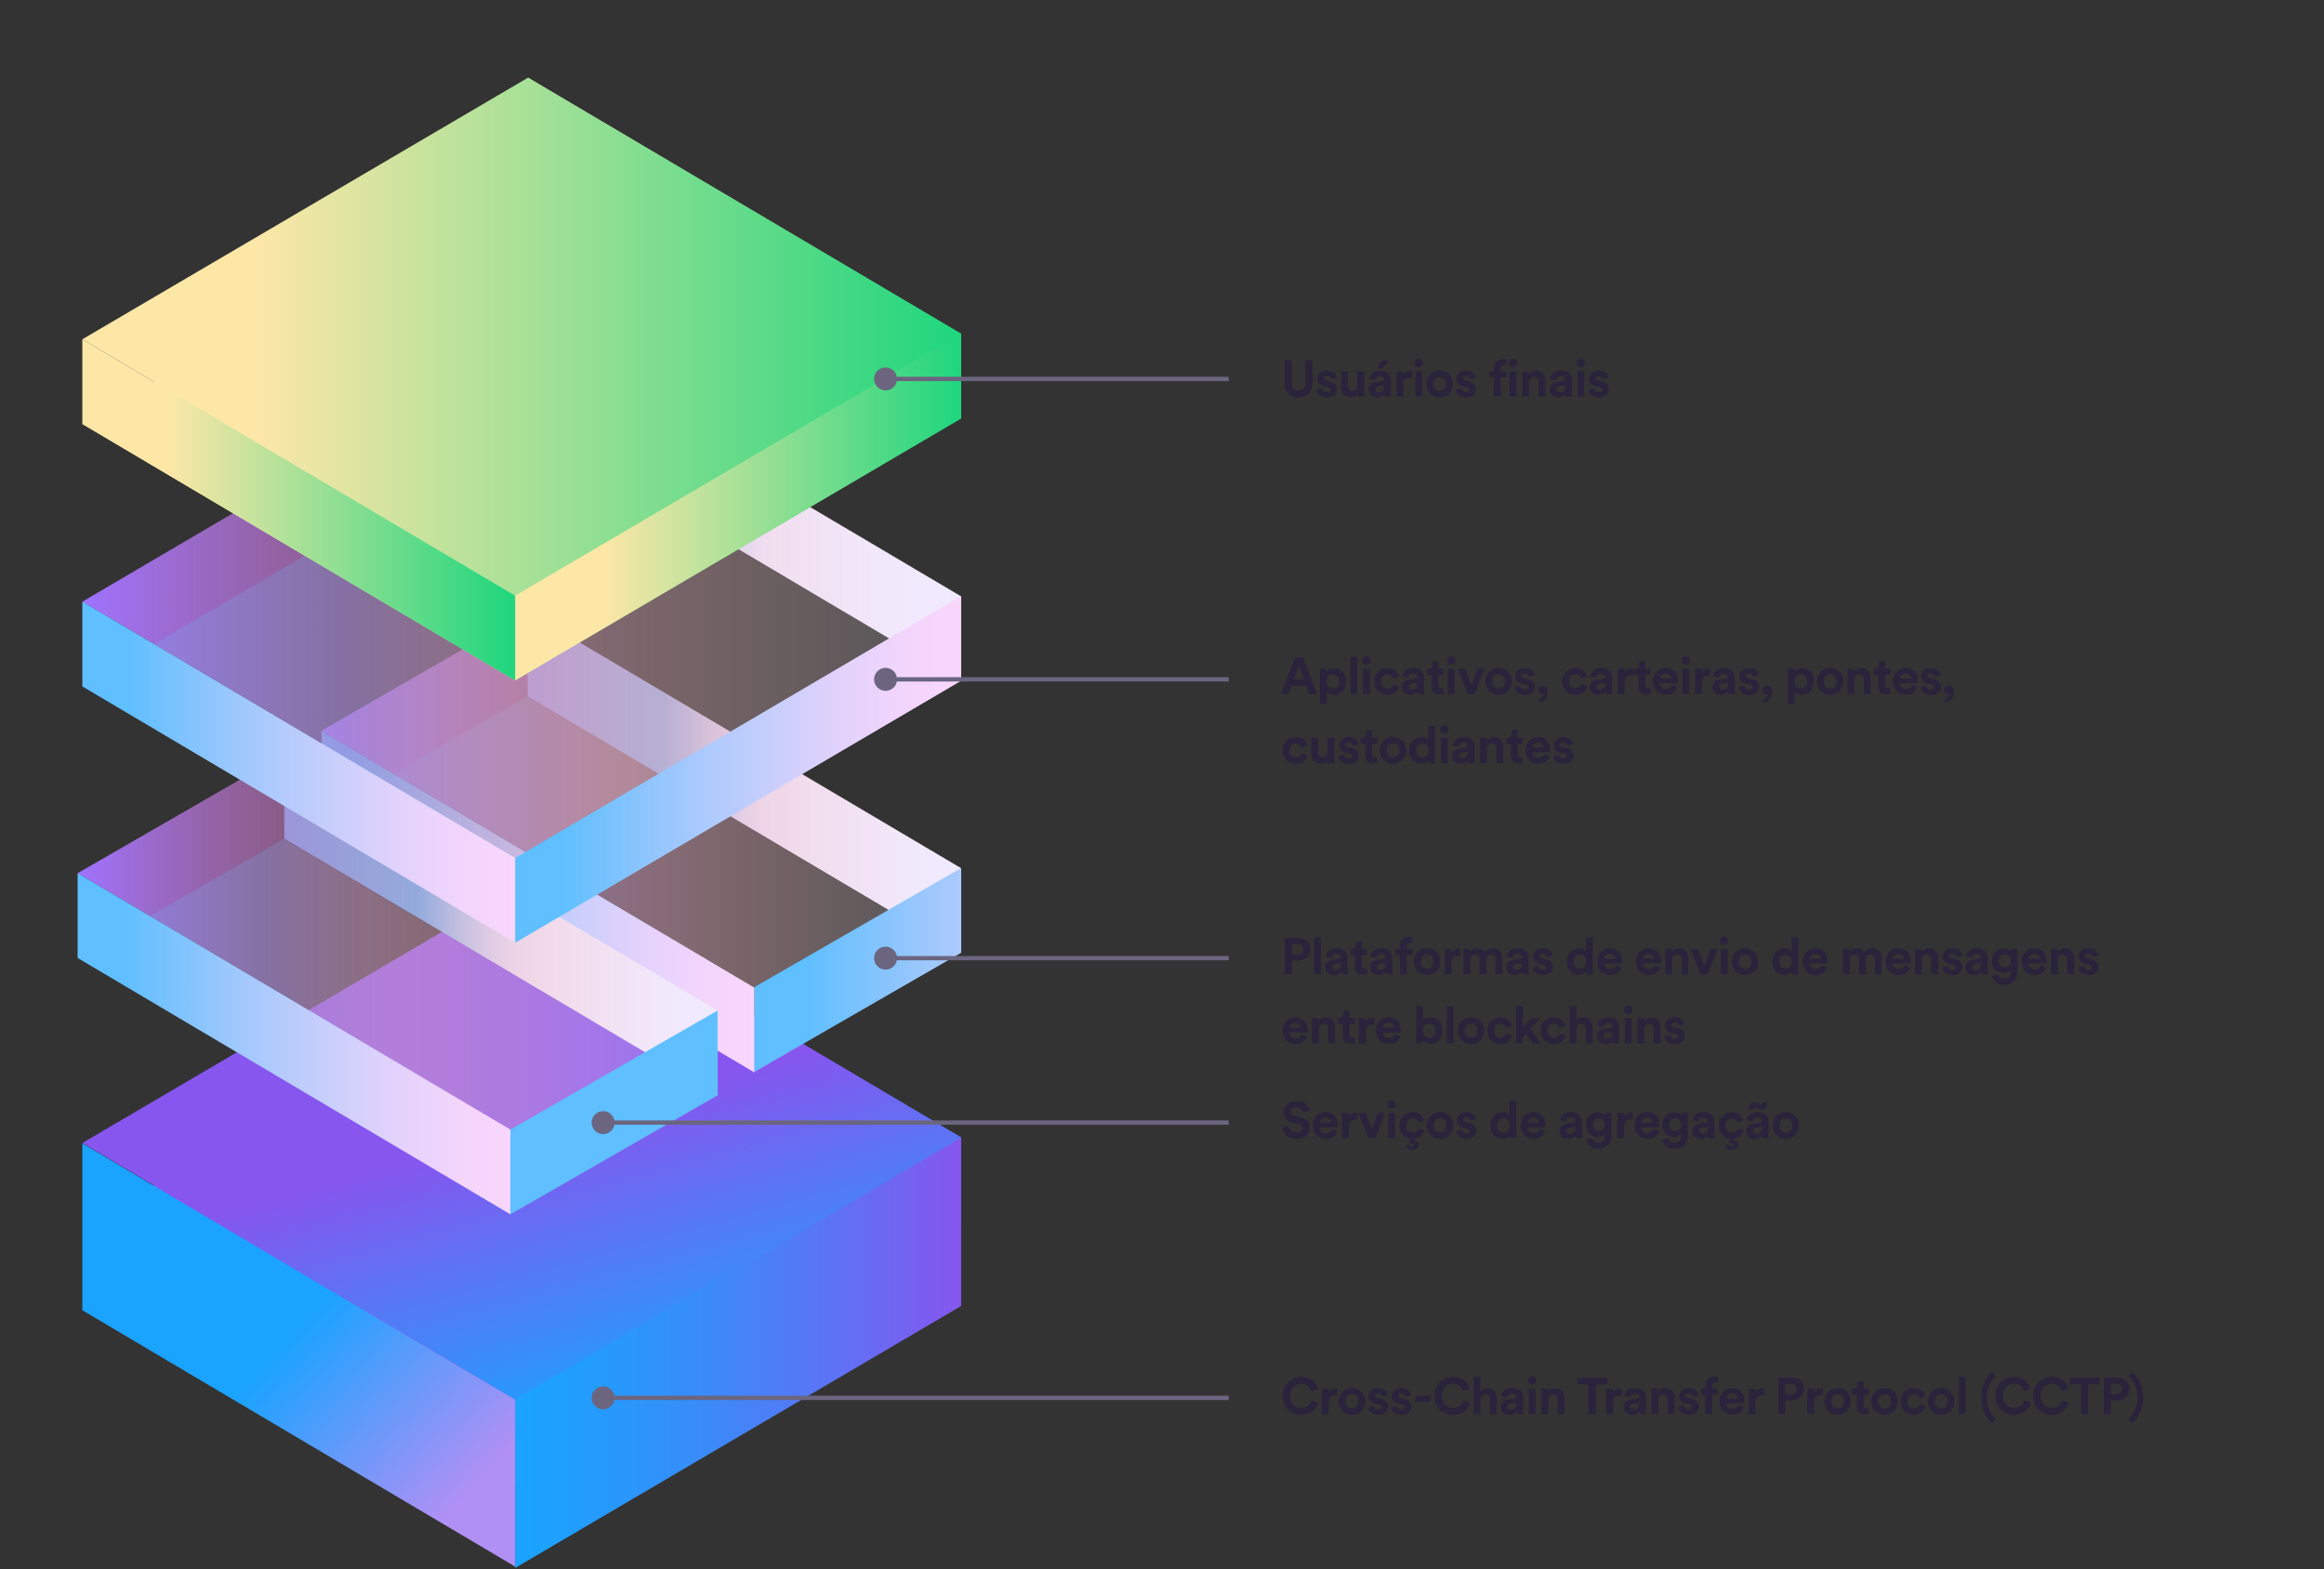 <svg width="539" height="364" viewBox="0 0 539 364" fill="none" xmlns="http://www.w3.org/2000/svg">
<rect x="0" y="0" width="539" height="364" fill="#333333" stroke="none"/>
<path d="M368.413 90.365L369.773 90.067C369.808 90.532 370.154 90.962 370.846 90.962C371.37 90.962 371.621 90.687 371.621 90.377C371.621 90.115 371.442 89.9 370.989 89.805L370.214 89.626C369.081 89.376 368.568 88.696 368.568 87.873C368.568 86.824 369.498 85.953 370.762 85.953C372.432 85.953 372.992 87.014 373.064 87.647L371.74 87.945C371.692 87.599 371.442 87.157 370.774 87.157C370.357 87.157 370.023 87.408 370.023 87.742C370.023 88.028 370.238 88.207 370.56 88.267L371.394 88.445C372.551 88.684 373.135 89.388 373.135 90.246C373.135 91.2 372.396 92.178 370.858 92.178C369.093 92.178 368.485 91.033 368.413 90.365Z" fill="#29233B"/>
<path d="M367.456 91.999H365.87V86.132H367.456V91.999ZM365.679 84.212C365.679 83.664 366.12 83.223 366.657 83.223C367.205 83.223 367.634 83.664 367.634 84.212C367.634 84.737 367.205 85.178 366.657 85.178C366.12 85.178 365.679 84.737 365.679 84.212Z" fill="#29233B"/>
<path d="M359.371 90.401C359.371 89.352 360.146 88.767 361.124 88.624L362.567 88.41C362.901 88.362 363.008 88.195 363.008 87.992C363.008 87.575 362.686 87.229 362.018 87.229C361.327 87.229 360.945 87.67 360.897 88.183L359.49 87.885C359.586 86.967 360.432 85.953 362.007 85.953C363.867 85.953 364.558 87.002 364.558 88.183V91.069C364.558 91.379 364.594 91.796 364.63 91.999H363.175C363.139 91.844 363.116 91.522 363.116 91.296C362.817 91.761 362.257 92.166 361.386 92.166C360.134 92.166 359.371 91.319 359.371 90.401ZM361.72 90.986C362.388 90.986 363.008 90.663 363.008 89.626V89.364L361.685 89.566C361.279 89.626 360.957 89.853 360.957 90.306C360.957 90.652 361.208 90.986 361.72 90.986Z" fill="#29233B"/>
<path d="M354.651 88.624V91.999H353.065V86.132H354.604V86.859C354.962 86.251 355.665 85.977 356.297 85.977C357.752 85.977 358.42 87.014 358.42 88.302V91.999H356.834V88.576C356.834 87.92 356.512 87.408 355.749 87.408C355.057 87.408 354.651 87.944 354.651 88.624Z" fill="#29233B"/>
<path d="M351.713 91.999H350.127V86.132H351.713V91.999ZM349.937 84.212C349.937 83.664 350.378 83.223 350.914 83.223C351.463 83.223 351.892 83.664 351.892 84.212C351.892 84.737 351.463 85.178 350.914 85.178C350.378 85.178 349.937 84.737 349.937 84.212Z" fill="#29233B"/>
<path d="M348.855 84.677C348.497 84.677 348.032 84.832 348.032 85.487V86.131H349.356V87.491H348.032V91.998H346.434V87.491H345.456V86.131H346.434V85.463C346.434 84.14 347.269 83.281 348.568 83.281C348.902 83.281 349.224 83.341 349.356 83.4V84.736C349.272 84.712 349.117 84.677 348.855 84.677Z" fill="#29233B"/>
<path d="M337.603 90.365L338.962 90.067C338.998 90.532 339.344 90.962 340.035 90.962C340.56 90.962 340.81 90.687 340.81 90.377C340.81 90.115 340.631 89.9 340.178 89.805L339.403 89.626C338.27 89.376 337.758 88.696 337.758 87.873C337.758 86.824 338.688 85.953 339.952 85.953C341.621 85.953 342.182 87.014 342.253 87.647L340.93 87.945C340.882 87.599 340.631 87.157 339.964 87.157C339.546 87.157 339.212 87.408 339.212 87.742C339.212 88.028 339.427 88.207 339.749 88.267L340.584 88.445C341.741 88.684 342.325 89.388 342.325 90.246C342.325 91.2 341.585 92.178 340.047 92.178C338.282 92.178 337.674 91.033 337.603 90.365Z" fill="#29233B"/>
<path d="M333.922 90.735C334.697 90.735 335.413 90.175 335.413 89.066C335.413 87.957 334.697 87.396 333.922 87.396C333.147 87.396 332.432 87.957 332.432 89.066C332.432 90.163 333.147 90.735 333.922 90.735ZM333.922 85.953C335.675 85.953 336.999 87.253 336.999 89.066C336.999 90.866 335.675 92.178 333.922 92.178C332.169 92.178 330.846 90.866 330.846 89.066C330.846 87.253 332.169 85.953 333.922 85.953Z" fill="#29233B"/>
<path d="M329.852 91.999H328.266V86.132H329.852V91.999ZM328.075 84.212C328.075 83.664 328.516 83.223 329.053 83.223C329.602 83.223 330.031 83.664 330.031 84.212C330.031 84.737 329.602 85.178 329.053 85.178C328.516 85.178 328.075 84.737 328.075 84.212Z" fill="#29233B"/>
<path d="M327.486 86.11V87.708C327.307 87.672 327.152 87.66 327.009 87.66C326.198 87.66 325.494 88.054 325.494 89.318V92.001H323.908V86.134H325.447V87.004C325.804 86.229 326.615 86.086 327.116 86.086C327.247 86.086 327.366 86.098 327.486 86.11Z" fill="#29233B"/>
<path d="M317.41 90.402C317.41 89.353 318.185 88.768 319.163 88.625L320.606 88.411C320.94 88.363 321.047 88.196 321.047 87.993C321.047 87.576 320.725 87.23 320.058 87.23C319.366 87.23 318.984 87.671 318.937 88.184L317.529 87.886C317.625 86.968 318.471 85.954 320.046 85.954C321.906 85.954 322.598 87.004 322.598 88.184V91.07C322.598 91.38 322.633 91.797 322.669 92H321.214C321.178 91.845 321.155 91.523 321.155 91.296C320.856 91.762 320.296 92.167 319.425 92.167C318.173 92.167 317.41 91.32 317.41 90.402ZM319.759 90.986C320.427 90.986 321.047 90.665 321.047 89.627V89.365L319.724 89.567C319.318 89.627 318.996 89.854 318.996 90.307C318.996 90.653 319.247 90.986 319.759 90.986ZM322.204 83.641L320.582 85.429H319.306L320.391 83.641H322.204Z" fill="#29233B"/>
<path d="M314.943 92C314.92 91.881 314.896 91.606 314.896 91.368C314.574 91.916 313.894 92.155 313.274 92.155C311.855 92.155 311.044 91.118 311.044 89.841V86.133H312.63V89.519C312.63 90.175 312.964 90.7 313.703 90.7C314.407 90.7 314.812 90.223 314.812 89.543V86.133H316.398V90.939C316.398 91.392 316.434 91.797 316.458 92H314.943Z" fill="#29233B"/>
<path d="M305.362 90.365L306.722 90.067C306.758 90.532 307.103 90.962 307.795 90.962C308.32 90.962 308.57 90.687 308.57 90.377C308.57 90.115 308.391 89.9 307.938 89.805L307.163 89.626C306.03 89.376 305.517 88.696 305.517 87.873C305.517 86.824 306.447 85.953 307.712 85.953C309.381 85.953 309.942 87.014 310.013 87.647L308.689 87.945C308.642 87.599 308.391 87.157 307.723 87.157C307.306 87.157 306.972 87.408 306.972 87.742C306.972 88.028 307.187 88.207 307.509 88.267L308.344 88.445C309.5 88.684 310.085 89.388 310.085 90.246C310.085 91.2 309.345 92.178 307.807 92.178C306.042 92.178 305.434 91.033 305.362 90.365Z" fill="#29233B"/>
<path d="M301.162 92.189C299.361 92.189 297.918 91.08 297.918 89.005V83.543H299.564V88.885C299.564 89.994 300.184 90.579 301.162 90.579C302.163 90.579 302.771 89.994 302.771 88.885V83.543H304.417V89.005C304.417 91.08 302.974 92.189 301.162 92.189Z" fill="#29233B"/>
<path d="M360.194 175.365L361.554 175.067C361.59 175.532 361.935 175.962 362.627 175.962C363.152 175.962 363.402 175.687 363.402 175.377C363.402 175.115 363.223 174.9 362.77 174.805L361.995 174.626C360.862 174.376 360.349 173.696 360.349 172.873C360.349 171.824 361.28 170.953 362.544 170.953C364.213 170.953 364.774 172.014 364.845 172.646L363.521 172.945C363.474 172.599 363.223 172.158 362.555 172.158C362.138 172.158 361.804 172.408 361.804 172.742C361.804 173.028 362.019 173.207 362.341 173.267L363.176 173.445C364.332 173.684 364.917 174.388 364.917 175.246C364.917 176.2 364.177 177.178 362.639 177.178C360.874 177.178 360.266 176.033 360.194 175.365Z" fill="#29233B"/>
<path d="M355.386 173.398H358.01C357.986 172.813 357.604 172.241 356.698 172.241C355.875 172.241 355.422 172.861 355.386 173.398ZM358.165 174.924L359.488 175.318C359.19 176.331 358.26 177.178 356.817 177.178C355.207 177.178 353.788 176.021 353.788 174.042C353.788 172.169 355.171 170.953 356.674 170.953C358.487 170.953 359.572 172.11 359.572 173.994C359.572 174.221 359.548 174.459 359.548 174.483H355.35C355.386 175.258 356.042 175.819 356.829 175.819C357.568 175.819 357.974 175.449 358.165 174.924Z" fill="#29233B"/>
<path d="M352.002 169.379V171.132H353.182V172.539H352.002V174.996C352.002 175.508 352.24 175.675 352.693 175.675C352.884 175.675 353.099 175.651 353.182 175.628V176.939C353.039 176.999 352.753 177.082 352.288 177.082C351.143 177.082 350.428 176.403 350.428 175.27V172.539H349.366V171.132H349.664C350.284 171.132 350.571 170.726 350.571 170.202V169.379H352.002Z" fill="#29233B"/>
<path d="M344.872 173.624V176.999H343.286V171.132H344.824V171.859C345.182 171.251 345.886 170.977 346.518 170.977C347.973 170.977 348.64 172.014 348.64 173.302V176.999H347.054V173.576C347.054 172.92 346.732 172.408 345.969 172.408C345.278 172.408 344.872 172.944 344.872 173.624Z" fill="#29233B"/>
<path d="M336.789 175.401C336.789 174.352 337.564 173.767 338.542 173.624L339.985 173.41C340.319 173.362 340.426 173.195 340.426 172.992C340.426 172.575 340.104 172.229 339.436 172.229C338.745 172.229 338.363 172.67 338.315 173.183L336.908 172.885C337.004 171.967 337.85 170.953 339.424 170.953C341.285 170.953 341.976 172.003 341.976 173.183V176.069C341.976 176.379 342.012 176.796 342.048 176.999H340.593C340.557 176.844 340.534 176.522 340.534 176.296C340.235 176.761 339.675 177.166 338.804 177.166C337.552 177.166 336.789 176.319 336.789 175.401ZM339.138 175.985C339.806 175.985 340.426 175.663 340.426 174.626V174.364L339.103 174.566C338.697 174.626 338.375 174.853 338.375 175.306C338.375 175.652 338.626 175.985 339.138 175.985Z" fill="#29233B"/>
<path d="M335.783 176.999H334.197V171.132H335.783V176.999ZM334.006 169.212C334.006 168.664 334.447 168.223 334.984 168.223C335.532 168.223 335.962 168.664 335.962 169.212C335.962 169.737 335.532 170.178 334.984 170.178C334.447 170.178 334.006 169.737 334.006 169.212Z" fill="#29233B"/>
<path d="M332.837 168.367V175.94C332.837 176.333 332.861 176.762 332.884 177.001H331.37C331.346 176.882 331.31 176.595 331.31 176.321C331.048 176.786 330.452 177.144 329.665 177.144C327.995 177.144 326.803 175.832 326.803 174.055C326.803 172.338 327.959 170.991 329.617 170.991C330.631 170.991 331.108 171.408 331.275 171.718V168.367H332.837ZM328.401 174.055C328.401 175.105 329.021 175.725 329.856 175.725C330.666 175.725 331.298 175.105 331.298 174.043C331.298 172.994 330.666 172.41 329.856 172.41C329.045 172.41 328.401 173.006 328.401 174.055Z" fill="#29233B"/>
<path d="M323.087 175.735C323.863 175.735 324.578 175.175 324.578 174.066C324.578 172.957 323.863 172.396 323.087 172.396C322.312 172.396 321.597 172.957 321.597 174.066C321.597 175.163 322.312 175.735 323.087 175.735ZM323.087 170.953C324.84 170.953 326.164 172.253 326.164 174.066C326.164 175.866 324.84 177.178 323.087 177.178C321.334 177.178 320.011 175.866 320.011 174.066C320.011 172.253 321.334 170.953 323.087 170.953Z" fill="#29233B"/>
<path d="M318.236 169.379V171.132H319.417V172.539H318.236V174.996C318.236 175.508 318.475 175.675 318.928 175.675C319.118 175.675 319.333 175.651 319.417 175.628V176.939C319.273 176.999 318.987 177.082 318.522 177.082C317.377 177.082 316.662 176.403 316.662 175.27V172.539H315.601V171.132H315.899C316.519 171.132 316.805 170.726 316.805 170.202V169.379H318.236Z" fill="#29233B"/>
<path d="M310.432 175.365L311.791 175.067C311.827 175.532 312.173 175.962 312.864 175.962C313.389 175.962 313.639 175.687 313.639 175.377C313.639 175.115 313.461 174.9 313.007 174.805L312.232 174.626C311.099 174.376 310.587 173.696 310.587 172.873C310.587 171.824 311.517 170.953 312.781 170.953C314.45 170.953 315.011 172.014 315.082 172.646L313.759 172.945C313.711 172.599 313.461 172.158 312.793 172.158C312.375 172.158 312.042 172.408 312.042 172.742C312.042 173.028 312.256 173.207 312.578 173.267L313.413 173.445C314.57 173.684 315.154 174.388 315.154 175.246C315.154 176.2 314.415 177.178 312.876 177.178C311.111 177.178 310.503 176.033 310.432 175.365Z" fill="#29233B"/>
<path d="M308.012 177C307.988 176.881 307.964 176.606 307.964 176.368C307.642 176.916 306.962 177.155 306.342 177.155C304.923 177.155 304.112 176.117 304.112 174.841V171.133H305.698V174.52C305.698 175.175 306.032 175.7 306.772 175.7C307.475 175.7 307.881 175.223 307.881 174.543V171.133H309.467V175.939C309.467 176.392 309.502 176.797 309.526 177H308.012Z" fill="#29233B"/>
<path d="M300.53 172.42C299.719 172.42 299.039 173.004 299.039 174.066C299.039 175.127 299.731 175.723 300.542 175.723C301.353 175.723 301.758 175.186 301.889 174.733L303.284 175.198C303.022 176.176 302.104 177.178 300.542 177.178C298.813 177.178 297.453 175.866 297.453 174.066C297.453 172.253 298.789 170.953 300.494 170.953C302.092 170.953 302.998 171.943 303.249 172.933L301.83 173.41C301.687 172.921 301.317 172.42 300.53 172.42Z" fill="#29233B"/>
<path d="M450.9 160.045C450.9 159.472 451.365 159.043 451.986 159.043C452.725 159.043 453.166 159.639 453.166 160.414C453.166 162.167 451.95 162.907 451.067 163.014V162.251C451.604 162.132 452.176 161.619 452.2 160.963C452.153 160.999 452.021 161.034 451.89 161.034C451.306 161.034 450.9 160.617 450.9 160.045Z" fill="#29233B"/>
<path d="M445.421 159.365L446.78 159.067C446.816 159.532 447.162 159.962 447.854 159.962C448.378 159.962 448.629 159.687 448.629 159.377C448.629 159.115 448.45 158.9 447.997 158.805L447.222 158.626C446.089 158.376 445.576 157.696 445.576 156.873C445.576 155.824 446.506 154.953 447.77 154.953C449.44 154.953 450 156.014 450.072 156.646L448.748 156.945C448.7 156.599 448.45 156.158 447.782 156.158C447.365 156.158 447.031 156.408 447.031 156.742C447.031 157.028 447.245 157.207 447.567 157.267L448.402 157.445C449.559 157.684 450.143 158.388 450.143 159.246C450.143 160.2 449.404 161.178 447.866 161.178C446.101 161.178 445.492 160.033 445.421 159.365Z" fill="#29233B"/>
<path d="M440.613 157.398H443.236C443.212 156.813 442.831 156.241 441.924 156.241C441.102 156.241 440.648 156.861 440.613 157.398ZM443.391 158.924L444.715 159.318C444.417 160.331 443.487 161.178 442.044 161.178C440.434 161.178 439.015 160.021 439.015 158.042C439.015 156.169 440.398 154.953 441.9 154.953C443.713 154.953 444.798 156.11 444.798 157.994C444.798 158.221 444.774 158.459 444.774 158.483H440.577C440.613 159.258 441.268 159.819 442.056 159.819C442.795 159.819 443.2 159.449 443.391 158.924Z" fill="#29233B"/>
<path d="M437.228 153.379V155.132H438.409V156.539H437.228V158.996C437.228 159.508 437.467 159.675 437.92 159.675C438.111 159.675 438.325 159.651 438.409 159.628V160.939C438.266 160.999 437.979 161.082 437.514 161.082C436.37 161.082 435.654 160.403 435.654 159.27V156.539H434.593V155.132H434.891C435.511 155.132 435.797 154.726 435.797 154.202V153.379H437.228Z" fill="#29233B"/>
<path d="M430.099 157.624V160.999H428.513V155.132H430.051V155.859C430.409 155.251 431.112 154.977 431.744 154.977C433.199 154.977 433.867 156.014 433.867 157.302V160.999H432.281V157.576C432.281 156.92 431.959 156.408 431.196 156.408C430.504 156.408 430.099 156.944 430.099 157.624Z" fill="#29233B"/>
<path d="M424.439 159.735C425.214 159.735 425.93 159.175 425.93 158.066C425.93 156.957 425.214 156.396 424.439 156.396C423.664 156.396 422.948 156.957 422.948 158.066C422.948 159.163 423.664 159.735 424.439 159.735ZM424.439 154.953C426.192 154.953 427.516 156.253 427.516 158.066C427.516 159.866 426.192 161.178 424.439 161.178C422.686 161.178 421.362 159.866 421.362 158.066C421.362 156.253 422.686 154.953 424.439 154.953Z" fill="#29233B"/>
<path d="M416.246 163.264H414.66V155.131H416.198V155.847C416.461 155.394 417.117 155 417.999 155C419.716 155 420.706 156.312 420.706 158.053C420.706 159.83 419.597 161.141 417.94 161.141C417.129 161.141 416.532 160.819 416.246 160.426V163.264ZM419.144 158.065C419.144 157.027 418.5 156.419 417.689 156.419C416.878 156.419 416.222 157.027 416.222 158.065C416.222 159.102 416.878 159.722 417.689 159.722C418.5 159.722 419.144 159.114 419.144 158.065Z" fill="#29233B"/>
<path d="M408.721 160.045C408.721 159.472 409.186 159.043 409.806 159.043C410.545 159.043 410.986 159.639 410.986 160.414C410.986 162.167 409.77 162.907 408.888 163.014V162.251C409.424 162.132 409.997 161.619 410.021 160.963C409.973 160.999 409.842 161.034 409.71 161.034C409.126 161.034 408.721 160.617 408.721 160.045Z" fill="#29233B"/>
<path d="M403.242 159.365L404.602 159.067C404.637 159.532 404.983 159.962 405.675 159.962C406.2 159.962 406.45 159.687 406.45 159.377C406.45 159.115 406.271 158.9 405.818 158.805L405.043 158.626C403.91 158.376 403.397 157.696 403.397 156.873C403.397 155.824 404.327 154.953 405.591 154.953C407.261 154.953 407.821 156.014 407.893 156.646L406.569 156.945C406.522 156.599 406.271 156.158 405.603 156.158C405.186 156.158 404.852 156.408 404.852 156.742C404.852 157.028 405.067 157.207 405.389 157.267L406.223 157.445C407.38 157.684 407.964 158.388 407.964 159.246C407.964 160.2 407.225 161.178 405.687 161.178C403.922 161.178 403.314 160.033 403.242 159.365Z" fill="#29233B"/>
<path d="M397.138 159.401C397.138 158.352 397.913 157.767 398.891 157.624L400.334 157.41C400.667 157.362 400.775 157.195 400.775 156.992C400.775 156.575 400.453 156.229 399.785 156.229C399.093 156.229 398.712 156.67 398.664 157.183L397.257 156.885C397.352 155.967 398.199 154.953 399.773 154.953C401.633 154.953 402.325 156.003 402.325 157.183V160.069C402.325 160.379 402.361 160.796 402.397 160.999H400.942C400.906 160.844 400.882 160.522 400.882 160.296C400.584 160.761 400.024 161.166 399.153 161.166C397.901 161.166 397.138 160.319 397.138 159.401ZM399.487 159.985C400.155 159.985 400.775 159.663 400.775 158.626V158.364L399.451 158.566C399.046 158.626 398.724 158.853 398.724 159.306C398.724 159.652 398.974 159.985 399.487 159.985Z" fill="#29233B"/>
<path d="M396.702 155.11V156.708C396.524 156.672 396.369 156.66 396.226 156.66C395.415 156.66 394.711 157.054 394.711 158.318V161.001H393.125V155.134H394.663V156.004C395.021 155.229 395.832 155.086 396.333 155.086C396.464 155.086 396.583 155.098 396.702 155.11Z" fill="#29233B"/>
<path d="M391.774 160.999H390.188V155.132H391.774V160.999ZM389.997 153.212C389.997 152.664 390.438 152.223 390.975 152.223C391.523 152.223 391.953 152.664 391.953 153.212C391.953 153.737 391.523 154.178 390.975 154.178C390.438 154.178 389.997 153.737 389.997 153.212Z" fill="#29233B"/>
<path d="M384.986 157.398H387.609C387.585 156.813 387.204 156.241 386.297 156.241C385.475 156.241 385.021 156.861 384.986 157.398ZM387.764 158.924L389.088 159.318C388.79 160.331 387.86 161.178 386.417 161.178C384.807 161.178 383.388 160.021 383.388 158.042C383.388 156.169 384.771 154.953 386.274 154.953C388.086 154.953 389.171 156.11 389.171 157.994C389.171 158.221 389.147 158.459 389.147 158.483H384.95C384.986 159.258 385.642 159.819 386.429 159.819C387.168 159.819 387.573 159.449 387.764 158.924Z" fill="#29233B"/>
<path d="M381.601 153.379V155.132H382.782V156.539H381.601V158.996C381.601 159.508 381.84 159.675 382.293 159.675C382.484 159.675 382.698 159.651 382.782 159.628V160.939C382.639 160.999 382.353 161.082 381.887 161.082C380.743 161.082 380.027 160.403 380.027 159.27V156.539H378.966V155.132H379.264C379.884 155.132 380.17 154.726 380.17 154.202V153.379H381.601Z" fill="#29233B"/>
<path d="M378.757 155.11V156.708C378.578 156.672 378.423 156.66 378.28 156.66C377.469 156.66 376.766 157.054 376.766 158.318V161.001H375.18V155.134H376.718V156.004C377.076 155.229 377.887 155.086 378.388 155.086C378.519 155.086 378.638 155.098 378.757 155.11Z" fill="#29233B"/>
<path d="M368.683 159.401C368.683 158.352 369.458 157.767 370.436 157.624L371.879 157.41C372.212 157.362 372.32 157.195 372.32 156.992C372.32 156.575 371.998 156.229 371.33 156.229C370.638 156.229 370.257 156.67 370.209 157.183L368.802 156.885C368.897 155.967 369.744 154.953 371.318 154.953C373.178 154.953 373.87 156.003 373.87 157.183V160.069C373.87 160.379 373.906 160.796 373.942 160.999H372.487C372.451 160.844 372.427 160.522 372.427 160.296C372.129 160.761 371.568 161.166 370.698 161.166C369.446 161.166 368.683 160.319 368.683 159.401ZM371.032 159.985C371.7 159.985 372.32 159.663 372.32 158.626V158.364L370.996 158.566C370.591 158.626 370.269 158.853 370.269 159.306C370.269 159.652 370.519 159.985 371.032 159.985Z" fill="#29233B"/>
<path d="M365.386 156.42C364.575 156.42 363.896 157.004 363.896 158.066C363.896 159.127 364.587 159.723 365.398 159.723C366.209 159.723 366.614 159.187 366.746 158.733L368.141 159.198C367.879 160.176 366.96 161.178 365.398 161.178C363.669 161.178 362.31 159.866 362.31 158.066C362.31 156.253 363.645 154.953 365.35 154.953C366.948 154.953 367.855 155.943 368.105 156.933L366.686 157.41C366.543 156.921 366.173 156.42 365.386 156.42Z" fill="#29233B"/>
<path d="M356.728 160.045C356.728 159.472 357.193 159.043 357.813 159.043C358.552 159.043 358.993 159.639 358.993 160.414C358.993 162.167 357.777 162.907 356.894 163.014V162.251C357.431 162.132 358.004 161.619 358.027 160.963C357.98 160.999 357.848 161.034 357.717 161.034C357.133 161.034 356.728 160.617 356.728 160.045Z" fill="#29233B"/>
<path d="M351.248 159.365L352.607 159.067C352.643 159.532 352.989 159.962 353.681 159.962C354.205 159.962 354.456 159.687 354.456 159.377C354.456 159.115 354.277 158.9 353.824 158.805L353.049 158.626C351.916 158.376 351.403 157.696 351.403 156.873C351.403 155.824 352.333 154.953 353.597 154.953C355.267 154.953 355.827 156.014 355.899 156.646L354.575 156.945C354.527 156.599 354.277 156.158 353.609 156.158C353.192 156.158 352.858 156.408 352.858 156.742C352.858 157.028 353.073 157.207 353.395 157.267L354.229 157.445C355.386 157.684 355.97 158.388 355.97 159.246C355.97 160.2 355.231 161.178 353.693 161.178C351.928 161.178 351.32 160.033 351.248 159.365Z" fill="#29233B"/>
<path d="M347.569 159.735C348.344 159.735 349.059 159.175 349.059 158.066C349.059 156.957 348.344 156.396 347.569 156.396C346.794 156.396 346.078 156.957 346.078 158.066C346.078 159.163 346.794 159.735 347.569 159.735ZM347.569 154.953C349.322 154.953 350.645 156.253 350.645 158.066C350.645 159.866 349.322 161.178 347.569 161.178C345.816 161.178 344.492 159.866 344.492 158.066C344.492 156.253 345.816 154.953 347.569 154.953Z" fill="#29233B"/>
<path d="M344.326 155.133L342.048 161H340.462L338.065 155.133H339.806L341.261 159.068L342.657 155.133H344.326Z" fill="#29233B"/>
<path d="M337.381 160.999H335.795V155.132H337.381V160.999ZM335.604 153.212C335.604 152.664 336.046 152.223 336.582 152.223C337.131 152.223 337.56 152.664 337.56 153.212C337.56 153.737 337.131 154.178 336.582 154.178C336.046 154.178 335.604 153.737 335.604 153.212Z" fill="#29233B"/>
<path d="M333.605 153.379V155.132H334.786V156.539H333.605V158.996C333.605 159.508 333.844 159.675 334.297 159.675C334.488 159.675 334.702 159.651 334.786 159.628V160.939C334.643 160.999 334.356 161.082 333.891 161.082C332.747 161.082 332.031 160.403 332.031 159.27V156.539H330.97V155.132H331.268C331.888 155.132 332.174 154.726 332.174 154.202V153.379H333.605Z" fill="#29233B"/>
<path d="M325.091 159.401C325.091 158.352 325.866 157.767 326.844 157.624L328.287 157.41C328.621 157.362 328.728 157.195 328.728 156.992C328.728 156.575 328.406 156.229 327.738 156.229C327.047 156.229 326.665 156.67 326.617 157.183L325.21 156.885C325.305 155.967 326.152 154.953 327.726 154.953C329.587 154.953 330.278 156.003 330.278 157.183V160.069C330.278 160.379 330.314 160.796 330.35 160.999H328.895C328.859 160.844 328.835 160.522 328.835 160.296C328.537 160.761 327.977 161.166 327.106 161.166C325.854 161.166 325.091 160.319 325.091 159.401ZM327.44 159.985C328.108 159.985 328.728 159.663 328.728 158.626V158.364L327.404 158.566C326.999 158.626 326.677 158.853 326.677 159.306C326.677 159.652 326.927 159.985 327.44 159.985Z" fill="#29233B"/>
<path d="M321.794 156.42C320.984 156.42 320.304 157.004 320.304 158.066C320.304 159.127 320.995 159.723 321.806 159.723C322.617 159.723 323.023 159.187 323.154 158.733L324.549 159.198C324.287 160.176 323.369 161.178 321.806 161.178C320.077 161.178 318.718 159.866 318.718 158.066C318.718 156.253 320.053 154.953 321.759 154.953C323.357 154.953 324.263 155.943 324.513 156.933L323.094 157.41C322.951 156.921 322.581 156.42 321.794 156.42Z" fill="#29233B"/>
<path d="M317.724 160.999H316.138V155.132H317.724V160.999ZM315.947 153.212C315.947 152.664 316.388 152.223 316.925 152.223C317.474 152.223 317.903 152.664 317.903 153.212C317.903 153.737 317.474 154.178 316.925 154.178C316.388 154.178 315.947 153.737 315.947 153.212Z" fill="#29233B"/>
<path d="M314.786 161.001H313.2V152.367H314.786V161.001Z" fill="#29233B"/>
<path d="M307.727 163.264H306.141V155.131H307.679V155.847C307.941 155.394 308.597 155 309.48 155C311.197 155 312.187 156.312 312.187 158.053C312.187 159.83 311.078 161.141 309.42 161.141C308.609 161.141 308.013 160.819 307.727 160.426V163.264ZM310.624 158.065C310.624 157.027 309.98 156.419 309.17 156.419C308.359 156.419 307.703 157.027 307.703 158.065C307.703 159.102 308.359 159.722 309.17 159.722C309.98 159.722 310.624 159.114 310.624 158.065Z" fill="#29233B"/>
<path d="M303.69 160.998L302.986 159.066H299.552L298.848 160.998H297.107L300.351 152.543H302.259L305.479 160.998H303.69ZM301.269 154.367L300.101 157.563H302.438L301.269 154.367Z" fill="#29233B"/>
<path d="M386.038 240.365L387.398 240.067C387.433 240.532 387.779 240.962 388.471 240.962C388.995 240.962 389.246 240.687 389.246 240.377C389.246 240.115 389.067 239.9 388.614 239.805L387.839 239.626C386.706 239.376 386.193 238.696 386.193 237.873C386.193 236.824 387.123 235.953 388.387 235.953C390.057 235.953 390.617 237.014 390.689 237.646L389.365 237.945C389.317 237.599 389.067 237.158 388.399 237.158C387.982 237.158 387.648 237.408 387.648 237.742C387.648 238.028 387.863 238.207 388.185 238.267L389.019 238.445C390.176 238.684 390.76 239.388 390.76 240.246C390.76 241.2 390.021 242.178 388.483 242.178C386.718 242.178 386.11 241.033 386.038 240.365Z" fill="#29233B"/>
<path d="M381.365 238.624V241.999H379.779V236.132H381.318V236.859C381.675 236.251 382.379 235.977 383.011 235.977C384.466 235.977 385.134 237.014 385.134 238.302V241.999H383.548V238.576C383.548 237.92 383.226 237.408 382.462 237.408C381.771 237.408 381.365 237.944 381.365 238.624Z" fill="#29233B"/>
<path d="M378.428 241.999H376.842V236.132H378.428V241.999ZM376.651 234.212C376.651 233.664 377.093 233.223 377.629 233.223C378.178 233.223 378.607 233.664 378.607 234.212C378.607 234.737 378.178 235.178 377.629 235.178C377.093 235.178 376.651 234.737 376.651 234.212Z" fill="#29233B"/>
<path d="M370.345 240.401C370.345 239.352 371.12 238.767 372.098 238.624L373.541 238.41C373.875 238.362 373.982 238.195 373.982 237.992C373.982 237.575 373.66 237.229 372.992 237.229C372.3 237.229 371.919 237.67 371.871 238.183L370.464 237.885C370.559 236.967 371.406 235.953 372.98 235.953C374.84 235.953 375.532 237.003 375.532 238.183V241.069C375.532 241.379 375.568 241.796 375.604 241.999H374.149C374.113 241.844 374.089 241.522 374.089 241.296C373.791 241.761 373.231 242.166 372.36 242.166C371.108 242.166 370.345 241.319 370.345 240.401ZM372.694 240.985C373.362 240.985 373.982 240.663 373.982 239.626V239.364L372.658 239.566C372.253 239.626 371.931 239.853 371.931 240.306C371.931 240.652 372.181 240.985 372.694 240.985Z" fill="#29233B"/>
<path d="M365.624 238.555V242.001H364.038V233.367H365.624V236.623C366.006 236.17 366.65 235.979 367.21 235.979C368.701 235.979 369.392 237.016 369.392 238.304V242.001H367.806V238.578C367.806 237.923 367.484 237.41 366.721 237.41C366.053 237.41 365.66 237.911 365.624 238.555Z" fill="#29233B"/>
<path d="M360.395 237.42C359.584 237.42 358.904 238.004 358.904 239.066C358.904 240.127 359.596 240.723 360.407 240.723C361.218 240.723 361.623 240.186 361.754 239.733L363.15 240.198C362.887 241.176 361.969 242.178 360.407 242.178C358.678 242.178 357.318 240.866 357.318 239.066C357.318 237.253 358.654 235.953 360.359 235.953C361.957 235.953 362.863 236.943 363.114 237.933L361.695 238.41C361.552 237.921 361.182 237.42 360.395 237.42Z" fill="#29233B"/>
<path d="M357.318 236.134L354.969 238.602L357.366 242.001H355.422L353.872 239.759L353.216 240.451V242.001H351.63V233.367H353.216V238.316L355.243 236.134H357.318Z" fill="#29233B"/>
<path d="M347.988 237.42C347.177 237.42 346.497 238.004 346.497 239.066C346.497 240.127 347.189 240.723 348 240.723C348.811 240.723 349.216 240.186 349.347 239.733L350.742 240.198C350.48 241.176 349.562 242.178 348 242.178C346.271 242.178 344.911 240.866 344.911 239.066C344.911 237.253 346.247 235.953 347.952 235.953C349.55 235.953 350.456 236.943 350.707 237.933L349.288 238.41C349.145 237.921 348.775 237.42 347.988 237.42Z" fill="#29233B"/>
<path d="M341.195 240.735C341.97 240.735 342.685 240.175 342.685 239.066C342.685 237.957 341.97 237.396 341.195 237.396C340.42 237.396 339.704 237.957 339.704 239.066C339.704 240.163 340.42 240.735 341.195 240.735ZM341.195 235.953C342.948 235.953 344.271 237.253 344.271 239.066C344.271 240.866 342.948 242.178 341.195 242.178C339.442 242.178 338.118 240.866 338.118 239.066C338.118 237.253 339.442 235.953 341.195 235.953Z" fill="#29233B"/>
<path d="M337.125 242.001H335.539V233.367H337.125V242.001Z" fill="#29233B"/>
<path d="M330.017 242.001H328.479V233.367H330.041V236.778C330.303 236.36 330.947 235.979 331.818 235.979C333.535 235.979 334.524 237.302 334.524 239.043C334.524 240.82 333.427 242.144 331.758 242.144C330.947 242.144 330.327 241.786 330.017 241.285V242.001ZM332.938 239.055C332.938 237.982 332.295 237.398 331.484 237.398C330.685 237.398 330.017 237.982 330.017 239.055C330.017 240.117 330.685 240.725 331.484 240.725C332.295 240.725 332.938 240.129 332.938 239.055Z" fill="#29233B"/>
<path d="M320.711 238.398H323.335C323.311 237.813 322.929 237.241 322.023 237.241C321.2 237.241 320.747 237.861 320.711 238.398ZM323.49 239.924L324.813 240.318C324.515 241.331 323.585 242.178 322.142 242.178C320.532 242.178 319.113 241.021 319.113 239.042C319.113 237.169 320.497 235.953 321.999 235.953C323.812 235.953 324.897 237.11 324.897 238.994C324.897 239.221 324.873 239.459 324.873 239.483H320.675C320.711 240.258 321.367 240.819 322.154 240.819C322.894 240.819 323.299 240.449 323.49 239.924Z" fill="#29233B"/>
<path d="M318.748 236.11V237.708C318.57 237.672 318.414 237.66 318.271 237.66C317.46 237.66 316.757 238.054 316.757 239.318V242.001H315.171V236.134H316.709V237.004C317.067 236.229 317.878 236.086 318.379 236.086C318.51 236.086 318.629 236.098 318.748 236.11Z" fill="#29233B"/>
<path d="M312.98 234.379V236.132H314.161V237.539H312.98V239.996C312.98 240.508 313.219 240.675 313.672 240.675C313.863 240.675 314.077 240.651 314.161 240.628V241.939C314.018 241.999 313.731 242.082 313.266 242.082C312.122 242.082 311.406 241.403 311.406 240.27V237.539H310.345V236.132H310.643C311.263 236.132 311.549 235.726 311.549 235.202V234.379H312.98Z" fill="#29233B"/>
<path d="M305.851 238.624V241.999H304.265V236.132H305.803V236.859C306.161 236.251 306.864 235.977 307.496 235.977C308.951 235.977 309.619 237.014 309.619 238.302V241.999H308.033V238.576C308.033 237.92 307.711 237.408 306.948 237.408C306.256 237.408 305.851 237.944 305.851 238.624Z" fill="#29233B"/>
<path d="M299.063 238.398H301.686C301.662 237.813 301.281 237.241 300.375 237.241C299.552 237.241 299.099 237.861 299.063 238.398ZM301.841 239.924L303.165 240.318C302.867 241.331 301.937 242.178 300.494 242.178C298.884 242.178 297.465 241.021 297.465 239.042C297.465 237.169 298.848 235.953 300.351 235.953C302.163 235.953 303.248 237.11 303.248 238.994C303.248 239.221 303.225 239.459 303.225 239.483H299.027C299.063 240.258 299.719 240.819 300.506 240.819C301.245 240.819 301.651 240.449 301.841 239.924Z" fill="#29233B"/>
<path d="M481.95 224.365L483.31 224.067C483.345 224.532 483.691 224.962 484.383 224.962C484.908 224.962 485.158 224.687 485.158 224.377C485.158 224.115 484.979 223.9 484.526 223.805L483.751 223.626C482.618 223.376 482.105 222.696 482.105 221.873C482.105 220.824 483.035 219.953 484.299 219.953C485.969 219.953 486.529 221.014 486.601 221.646L485.277 221.945C485.23 221.599 484.979 221.158 484.311 221.158C483.894 221.158 483.56 221.408 483.56 221.742C483.56 222.028 483.775 222.207 484.097 222.267L484.931 222.445C486.088 222.684 486.673 223.388 486.673 224.246C486.673 225.2 485.933 226.178 484.395 226.178C482.63 226.178 482.022 225.033 481.95 224.365Z" fill="#29233B"/>
<path d="M477.276 222.624V225.999H475.69V220.132H477.229V220.859C477.587 220.251 478.29 219.977 478.922 219.977C480.377 219.977 481.045 221.014 481.045 222.302V225.999H479.459V222.576C479.459 221.92 479.137 221.408 478.374 221.408C477.682 221.408 477.276 221.944 477.276 222.624Z" fill="#29233B"/>
<path d="M470.489 222.398H473.112C473.088 221.813 472.707 221.241 471.8 221.241C470.977 221.241 470.524 221.861 470.489 222.398ZM473.267 223.924L474.591 224.318C474.293 225.331 473.362 226.178 471.92 226.178C470.31 226.178 468.891 225.021 468.891 223.042C468.891 221.169 470.274 219.953 471.776 219.953C473.589 219.953 474.674 221.11 474.674 222.994C474.674 223.221 474.65 223.459 474.65 223.483H470.453C470.489 224.258 471.144 224.819 471.932 224.819C472.671 224.819 473.076 224.449 473.267 223.924Z" fill="#29233B"/>
<path d="M461.959 226.32L463.39 225.938C463.497 226.582 464.01 227.047 464.761 227.047C465.763 227.047 466.324 226.546 466.324 225.414V224.984C466.085 225.366 465.536 225.736 464.69 225.736C463.128 225.736 461.959 224.531 461.959 222.885C461.959 221.335 463.08 220.023 464.69 220.023C465.62 220.023 466.157 220.429 466.359 220.822V220.131H467.886V225.366C467.886 226.976 467.015 228.442 464.809 228.442C463.199 228.442 462.126 227.441 461.959 226.32ZM464.964 224.376C465.775 224.376 466.347 223.792 466.347 222.885C466.347 221.979 465.727 221.407 464.964 221.407C464.177 221.407 463.557 221.979 463.557 222.885C463.557 223.804 464.141 224.376 464.964 224.376Z" fill="#29233B"/>
<path d="M455.807 224.401C455.807 223.352 456.582 222.767 457.56 222.624L459.003 222.41C459.336 222.362 459.444 222.195 459.444 221.992C459.444 221.575 459.122 221.229 458.454 221.229C457.762 221.229 457.381 221.67 457.333 222.183L455.926 221.885C456.021 220.967 456.868 219.953 458.442 219.953C460.302 219.953 460.994 221.003 460.994 222.183V225.069C460.994 225.379 461.03 225.796 461.066 225.999H459.611C459.575 225.844 459.551 225.522 459.551 225.296C459.253 225.761 458.693 226.166 457.822 226.166C456.57 226.166 455.807 225.319 455.807 224.401ZM458.156 224.985C458.824 224.985 459.444 224.663 459.444 223.626V223.364L458.12 223.566C457.715 223.626 457.393 223.853 457.393 224.306C457.393 224.652 457.643 224.985 458.156 224.985Z" fill="#29233B"/>
<path d="M450.411 224.365L451.771 224.067C451.806 224.532 452.152 224.962 452.844 224.962C453.369 224.962 453.619 224.687 453.619 224.377C453.619 224.115 453.44 223.9 452.987 223.805L452.212 223.626C451.079 223.376 450.566 222.696 450.566 221.873C450.566 220.824 451.496 219.953 452.76 219.953C454.43 219.953 454.99 221.014 455.062 221.646L453.738 221.945C453.691 221.599 453.44 221.158 452.772 221.158C452.355 221.158 452.021 221.408 452.021 221.742C452.021 222.028 452.236 222.207 452.558 222.267L453.392 222.445C454.549 222.684 455.133 223.388 455.133 224.246C455.133 225.2 454.394 226.178 452.856 226.178C451.091 226.178 450.483 225.033 450.411 224.365Z" fill="#29233B"/>
<path d="M445.738 222.624V225.999H444.152V220.132H445.691V220.859C446.048 220.251 446.752 219.977 447.384 219.977C448.839 219.977 449.507 221.014 449.507 222.302V225.999H447.921V222.576C447.921 221.92 447.599 221.408 446.835 221.408C446.144 221.408 445.738 221.944 445.738 222.624Z" fill="#29233B"/>
<path d="M438.95 222.398H441.573C441.549 221.813 441.168 221.241 440.261 221.241C439.438 221.241 438.985 221.861 438.95 222.398ZM441.728 223.924L443.052 224.318C442.754 225.331 441.823 226.178 440.381 226.178C438.771 226.178 437.352 225.021 437.352 223.042C437.352 221.169 438.735 219.953 440.237 219.953C442.05 219.953 443.135 221.11 443.135 222.994C443.135 223.221 443.111 223.459 443.111 223.483H438.914C438.95 224.258 439.605 224.819 440.392 224.819C441.132 224.819 441.537 224.449 441.728 223.924Z" fill="#29233B"/>
<path d="M429.033 225.999H427.447V220.132H428.962V220.847C429.284 220.275 430.035 219.965 430.679 219.965C431.478 219.965 432.122 220.311 432.42 220.943C432.885 220.227 433.505 219.965 434.28 219.965C435.365 219.965 436.403 220.621 436.403 222.195V225.999H434.865V222.517C434.865 221.885 434.555 221.408 433.827 221.408C433.147 221.408 432.742 221.932 432.742 222.564V225.999H431.168V222.517C431.168 221.885 430.846 221.408 430.13 221.408C429.439 221.408 429.033 221.921 429.033 222.564V225.999Z" fill="#29233B"/>
<path d="M419.68 222.398H422.303C422.28 221.813 421.898 221.241 420.992 221.241C420.169 221.241 419.716 221.861 419.68 222.398ZM422.459 223.924L423.782 224.318C423.484 225.331 422.554 226.178 421.111 226.178C419.501 226.178 418.082 225.021 418.082 223.042C418.082 221.169 419.465 219.953 420.968 219.953C422.78 219.953 423.866 221.11 423.866 222.994C423.866 223.221 423.842 223.459 423.842 223.483H419.644C419.68 224.258 420.336 224.819 421.123 224.819C421.862 224.819 422.268 224.449 422.459 223.924Z" fill="#29233B"/>
<path d="M417.067 217.367V224.94C417.067 225.333 417.091 225.762 417.115 226.001H415.6C415.577 225.882 415.541 225.595 415.541 225.321C415.279 225.786 414.682 226.144 413.895 226.144C412.226 226.144 411.033 224.832 411.033 223.055C411.033 221.338 412.19 219.991 413.848 219.991C414.861 219.991 415.338 220.408 415.505 220.718V217.367H417.067ZM412.631 223.055C412.631 224.105 413.251 224.725 414.086 224.725C414.897 224.725 415.529 224.105 415.529 223.043C415.529 221.994 414.897 221.41 414.086 221.41C413.275 221.41 412.631 222.006 412.631 223.055Z" fill="#29233B"/>
<path d="M404.752 224.735C405.528 224.735 406.243 224.175 406.243 223.066C406.243 221.957 405.528 221.396 404.752 221.396C403.977 221.396 403.262 221.957 403.262 223.066C403.262 224.163 403.977 224.735 404.752 224.735ZM404.752 219.953C406.505 219.953 407.829 221.253 407.829 223.066C407.829 224.866 406.505 226.178 404.752 226.178C402.999 226.178 401.676 224.866 401.676 223.066C401.676 221.253 402.999 219.953 404.752 219.953Z" fill="#29233B"/>
<path d="M400.682 225.999H399.096V220.132H400.682V225.999ZM398.905 218.212C398.905 217.664 399.347 217.223 399.883 217.223C400.432 217.223 400.861 217.664 400.861 218.212C400.861 218.737 400.432 219.178 399.883 219.178C399.347 219.178 398.905 218.737 398.905 218.212Z" fill="#29233B"/>
<path d="M398.351 220.133L396.074 226H394.488L392.091 220.133H393.832L395.287 224.068L396.682 220.133H398.351Z" fill="#29233B"/>
<path d="M387.832 222.624V225.999H386.246V220.132H387.784V220.859C388.142 220.251 388.846 219.977 389.478 219.977C390.933 219.977 391.6 221.014 391.6 222.302V225.999H390.014V222.576C390.014 221.92 389.692 221.408 388.929 221.408C388.238 221.408 387.832 221.944 387.832 222.624Z" fill="#29233B"/>
<path d="M381.043 222.398H383.667C383.643 221.813 383.261 221.241 382.355 221.241C381.532 221.241 381.079 221.861 381.043 222.398ZM383.822 223.924L385.145 224.318C384.847 225.331 383.917 226.178 382.474 226.178C380.864 226.178 379.445 225.021 379.445 223.042C379.445 221.169 380.829 219.953 382.331 219.953C384.144 219.953 385.229 221.11 385.229 222.994C385.229 223.221 385.205 223.459 385.205 223.483H381.007C381.043 224.258 381.699 224.819 382.486 224.819C383.226 224.819 383.631 224.449 383.822 223.924Z" fill="#29233B"/>
<path d="M372.024 222.398H374.647C374.623 221.813 374.242 221.241 373.335 221.241C372.513 221.241 372.06 221.861 372.024 222.398ZM374.802 223.924L376.126 224.318C375.828 225.331 374.898 226.178 373.455 226.178C371.845 226.178 370.426 225.021 370.426 223.042C370.426 221.169 371.809 219.953 373.312 219.953C375.124 219.953 376.209 221.11 376.209 222.994C376.209 223.221 376.186 223.459 376.186 223.483H371.988C372.024 224.258 372.68 224.819 373.467 224.819C374.206 224.819 374.611 224.449 374.802 223.924Z" fill="#29233B"/>
<path d="M369.411 217.367V224.94C369.411 225.333 369.435 225.762 369.459 226.001H367.944C367.92 225.882 367.885 225.595 367.885 225.321C367.622 225.786 367.026 226.144 366.239 226.144C364.569 226.144 363.377 224.832 363.377 223.055C363.377 221.338 364.534 219.991 366.191 219.991C367.205 219.991 367.682 220.408 367.849 220.718V217.367H369.411ZM364.975 223.055C364.975 224.105 365.595 224.725 366.43 224.725C367.241 224.725 367.873 224.105 367.873 223.043C367.873 221.994 367.241 221.41 366.43 221.41C365.619 221.41 364.975 222.006 364.975 223.055Z" fill="#29233B"/>
<path d="M355.429 224.365L356.788 224.067C356.824 224.532 357.17 224.962 357.861 224.962C358.386 224.962 358.637 224.687 358.637 224.377C358.637 224.115 358.458 223.9 358.005 223.805L357.229 223.626C356.097 223.376 355.584 222.696 355.584 221.873C355.584 220.824 356.514 219.953 357.778 219.953C359.447 219.953 360.008 221.014 360.079 221.646L358.756 221.945C358.708 221.599 358.458 221.158 357.79 221.158C357.372 221.158 357.039 221.408 357.039 221.742C357.039 222.028 357.253 222.207 357.575 222.267L358.41 222.445C359.567 222.684 360.151 223.388 360.151 224.246C360.151 225.2 359.412 226.178 357.873 226.178C356.108 226.178 355.5 225.033 355.429 224.365Z" fill="#29233B"/>
<path d="M349.324 224.401C349.324 223.352 350.099 222.767 351.077 222.624L352.52 222.41C352.854 222.362 352.961 222.195 352.961 221.992C352.961 221.575 352.639 221.229 351.972 221.229C351.28 221.229 350.898 221.67 350.851 222.183L349.443 221.885C349.539 220.967 350.386 219.953 351.96 219.953C353.82 219.953 354.512 221.003 354.512 222.183V225.069C354.512 225.379 354.547 225.796 354.583 225.999H353.128C353.093 225.844 353.069 225.522 353.069 225.296C352.771 225.761 352.21 226.166 351.34 226.166C350.087 226.166 349.324 225.319 349.324 224.401ZM351.673 224.985C352.341 224.985 352.961 224.663 352.961 223.626V223.364L351.638 223.566C351.232 223.626 350.91 223.853 350.91 224.306C350.91 224.652 351.161 224.985 351.673 224.985Z" fill="#29233B"/>
<path d="M341.006 225.999H339.42V220.132H340.934V220.847C341.256 220.275 342.008 219.965 342.652 219.965C343.451 219.965 344.095 220.311 344.393 220.943C344.858 220.227 345.478 219.965 346.253 219.965C347.338 219.965 348.376 220.621 348.376 222.195V225.999H346.837V222.517C346.837 221.885 346.527 221.408 345.8 221.408C345.12 221.408 344.715 221.932 344.715 222.564V225.999H343.141V222.517C343.141 221.885 342.819 221.408 342.103 221.408C341.411 221.408 341.006 221.921 341.006 222.564V225.999Z" fill="#29233B"/>
<path d="M338.639 220.11V221.708C338.46 221.672 338.305 221.66 338.162 221.66C337.351 221.66 336.648 222.054 336.648 223.318V226.001H335.062V220.134H336.6V221.004C336.958 220.229 337.768 220.086 338.269 220.086C338.401 220.086 338.52 220.098 338.639 220.11Z" fill="#29233B"/>
<path d="M330.988 224.735C331.763 224.735 332.478 224.175 332.478 223.066C332.478 221.957 331.763 221.396 330.988 221.396C330.213 221.396 329.497 221.957 329.497 223.066C329.497 224.163 330.213 224.735 330.988 224.735ZM330.988 219.953C332.741 219.953 334.064 221.253 334.064 223.066C334.064 224.866 332.741 226.178 330.988 226.178C329.235 226.178 327.911 224.866 327.911 223.066C327.911 221.253 329.235 219.953 330.988 219.953Z" fill="#29233B"/>
<path d="M327.089 218.676C326.731 218.676 326.266 218.831 326.266 219.487V220.131H327.59V221.491H326.266V225.998H324.668V221.491H323.69V220.131H324.668V219.464C324.668 218.14 325.503 217.281 326.803 217.281C327.137 217.281 327.459 217.341 327.59 217.4V218.736C327.506 218.712 327.351 218.676 327.089 218.676Z" fill="#29233B"/>
<path d="M317.716 224.401C317.716 223.352 318.491 222.767 319.469 222.624L320.912 222.41C321.246 222.362 321.353 222.195 321.353 221.992C321.353 221.575 321.031 221.229 320.363 221.229C319.672 221.229 319.29 221.67 319.242 222.183L317.835 221.885C317.93 220.967 318.777 219.953 320.351 219.953C322.212 219.953 322.903 221.003 322.903 222.183V225.069C322.903 225.379 322.939 225.796 322.975 225.999H321.52C321.484 225.844 321.46 225.522 321.46 225.296C321.162 225.761 320.602 226.166 319.731 226.166C318.479 226.166 317.716 225.319 317.716 224.401ZM320.065 224.985C320.733 224.985 321.353 224.663 321.353 223.626V223.364L320.029 223.566C319.624 223.626 319.302 223.853 319.302 224.306C319.302 224.652 319.552 224.985 320.065 224.985Z" fill="#29233B"/>
<path d="M315.872 218.379V220.132H317.052V221.539H315.872V223.996C315.872 224.508 316.11 224.675 316.563 224.675C316.754 224.675 316.969 224.651 317.052 224.628V225.939C316.909 225.999 316.623 226.082 316.158 226.082C315.013 226.082 314.298 225.403 314.298 224.27V221.539H313.236V220.132H313.534C314.155 220.132 314.441 219.726 314.441 219.202V218.379H315.872Z" fill="#29233B"/>
<path d="M307.357 224.401C307.357 223.352 308.133 222.767 309.11 222.624L310.553 222.41C310.887 222.362 310.995 222.195 310.995 221.992C310.995 221.575 310.673 221.229 310.005 221.229C309.313 221.229 308.932 221.67 308.884 222.183L307.477 221.885C307.572 220.967 308.419 219.953 309.993 219.953C311.853 219.953 312.545 221.003 312.545 222.183V225.069C312.545 225.379 312.581 225.796 312.616 225.999H311.161C311.126 225.844 311.102 225.522 311.102 225.296C310.804 225.761 310.243 226.166 309.373 226.166C308.121 226.166 307.357 225.319 307.357 224.401ZM309.707 224.985C310.374 224.985 310.995 224.663 310.995 223.626V223.364L309.671 223.566C309.265 223.626 308.943 223.853 308.943 224.306C308.943 224.652 309.194 224.985 309.707 224.985Z" fill="#29233B"/>
<path d="M306.352 226.001H304.766V217.367H306.352V226.001Z" fill="#29233B"/>
<path d="M299.647 221.395H300.947C301.769 221.395 302.27 220.918 302.27 220.19C302.27 219.439 301.769 218.974 300.947 218.974H299.647V221.395ZM301.149 222.814H299.635V225.998H297.989V217.543H301.149C302.819 217.543 303.928 218.652 303.928 220.178C303.928 221.717 302.819 222.814 301.149 222.814Z" fill="#29233B"/>
<path d="M414.189 262.735C414.964 262.735 415.68 262.175 415.68 261.066C415.68 259.957 414.964 259.396 414.189 259.396C413.414 259.396 412.698 259.957 412.698 261.066C412.698 262.163 413.414 262.735 414.189 262.735ZM414.189 257.953C415.942 257.953 417.266 259.253 417.266 261.066C417.266 262.866 415.942 264.178 414.189 264.178C412.436 264.178 411.112 262.866 411.112 261.066C411.112 259.253 412.436 257.953 414.189 257.953Z" fill="#29233B"/>
<path d="M404.973 262.401C404.973 261.352 405.748 260.768 406.726 260.625L408.169 260.41C408.502 260.362 408.61 260.195 408.61 259.993C408.61 259.575 408.288 259.229 407.62 259.229C406.928 259.229 406.547 259.671 406.499 260.183L405.092 259.885C405.187 258.967 406.034 257.953 407.608 257.953C409.468 257.953 410.16 259.003 410.16 260.183V263.069C410.16 263.379 410.196 263.797 410.232 263.999H408.777C408.741 263.844 408.717 263.522 408.717 263.296C408.419 263.761 407.859 264.166 406.988 264.166C405.736 264.166 404.973 263.32 404.973 262.401ZM407.322 262.986C407.99 262.986 408.61 262.664 408.61 261.626V261.364L407.286 261.567C406.881 261.626 406.559 261.853 406.559 262.306C406.559 262.652 406.809 262.986 407.322 262.986ZM409.767 255.7V255.914C409.767 256.904 409.23 257.381 408.491 257.381C408.157 257.381 407.87 257.274 407.644 257.119L407.572 257.071C407.417 256.976 407.298 256.856 407.012 256.856C406.761 256.856 406.606 256.999 406.594 257.369H405.617V257.119C405.617 256.153 406.189 255.676 406.916 255.676C407.262 255.676 407.525 255.807 407.775 255.938L407.847 255.986C408.049 256.105 408.228 256.212 408.419 256.212C408.669 256.212 408.813 256.045 408.813 255.7H409.767Z" fill="#29233B"/>
<path d="M401.27 265.287L400.841 264.75L401.222 264.142C399.72 263.939 398.599 262.699 398.599 261.066C398.599 259.253 399.934 257.953 401.64 257.953C403.237 257.953 404.144 258.943 404.394 259.933L402.975 260.41C402.832 259.921 402.462 259.42 401.675 259.42C400.864 259.42 400.185 260.004 400.185 261.066C400.185 262.127 400.876 262.723 401.687 262.723C402.498 262.723 402.904 262.187 403.035 261.733L404.43 262.198C404.191 263.057 403.452 263.951 402.212 264.142L401.938 264.572C402.617 264.583 403.094 265.001 403.094 265.597C403.094 266.146 402.677 266.73 401.568 266.73C400.9 266.73 400.375 266.396 400.149 266.11L400.662 265.466C400.829 265.633 401.139 265.907 401.556 265.907C401.842 265.907 402.045 265.788 402.045 265.573C402.045 265.394 401.878 265.239 401.592 265.239C401.496 265.239 401.353 265.251 401.27 265.287Z" fill="#29233B"/>
<path d="M392.459 262.401C392.459 261.352 393.234 260.767 394.212 260.624L395.655 260.41C395.989 260.362 396.096 260.195 396.096 259.992C396.096 259.575 395.774 259.229 395.106 259.229C394.415 259.229 394.033 259.67 393.985 260.183L392.578 259.885C392.674 258.967 393.52 257.953 395.094 257.953C396.955 257.953 397.646 259.003 397.646 260.183V263.069C397.646 263.379 397.682 263.796 397.718 263.999H396.263C396.227 263.844 396.203 263.522 396.203 263.296C395.905 263.761 395.345 264.166 394.474 264.166C393.222 264.166 392.459 263.319 392.459 262.401ZM394.808 262.985C395.476 262.985 396.096 262.663 396.096 261.626V261.364L394.772 261.566C394.367 261.626 394.045 261.853 394.045 262.306C394.045 262.652 394.295 262.985 394.808 262.985Z" fill="#29233B"/>
<path d="M385.527 264.32L386.958 263.938C387.066 264.582 387.578 265.047 388.33 265.047C389.331 265.047 389.892 264.546 389.892 263.414V262.984C389.653 263.366 389.105 263.736 388.258 263.736C386.696 263.736 385.527 262.531 385.527 260.885C385.527 259.335 386.648 258.023 388.258 258.023C389.188 258.023 389.725 258.429 389.928 258.822V258.131H391.454V263.366C391.454 264.976 390.584 266.442 388.377 266.442C386.768 266.442 385.694 265.441 385.527 264.32ZM388.532 262.376C389.343 262.376 389.916 261.792 389.916 260.885C389.916 259.979 389.296 259.407 388.532 259.407C387.745 259.407 387.125 259.979 387.125 260.885C387.125 261.804 387.71 262.376 388.532 262.376Z" fill="#29233B"/>
<path d="M380.671 260.398H383.295C383.271 259.813 382.889 259.241 381.983 259.241C381.16 259.241 380.707 259.861 380.671 260.398ZM383.45 261.924L384.773 262.318C384.475 263.331 383.545 264.178 382.102 264.178C380.492 264.178 379.073 263.021 379.073 261.042C379.073 259.169 380.457 257.953 381.959 257.953C383.772 257.953 384.857 259.11 384.857 260.994C384.857 261.221 384.833 261.459 384.833 261.483H380.635C380.671 262.258 381.327 262.819 382.114 262.819C382.853 262.819 383.259 262.449 383.45 261.924Z" fill="#29233B"/>
<path d="M378.708 258.11V259.708C378.529 259.672 378.374 259.66 378.231 259.66C377.42 259.66 376.717 260.054 376.717 261.318V264.001H375.131V258.134H376.669V259.004C377.027 258.229 377.838 258.086 378.339 258.086C378.47 258.086 378.589 258.098 378.708 258.11Z" fill="#29233B"/>
<path d="M367.853 264.32L369.284 263.938C369.391 264.582 369.904 265.047 370.655 265.047C371.657 265.047 372.217 264.546 372.217 263.414V262.984C371.979 263.366 371.43 263.736 370.583 263.736C369.021 263.736 367.853 262.531 367.853 260.885C367.853 259.335 368.973 258.023 370.583 258.023C371.514 258.023 372.05 258.429 372.253 258.822V258.131H373.779V263.366C373.779 264.976 372.909 266.442 370.703 266.442C369.093 266.442 368.019 265.441 367.853 264.32ZM370.858 262.376C371.669 262.376 372.241 261.792 372.241 260.885C372.241 259.979 371.621 259.407 370.858 259.407C370.071 259.407 369.45 259.979 369.45 260.885C369.45 261.804 370.035 262.376 370.858 262.376Z" fill="#29233B"/>
<path d="M361.701 262.401C361.701 261.352 362.476 260.767 363.454 260.624L364.897 260.41C365.231 260.362 365.338 260.195 365.338 259.992C365.338 259.575 365.016 259.229 364.349 259.229C363.657 259.229 363.275 259.67 363.228 260.183L361.82 259.885C361.916 258.967 362.763 257.953 364.337 257.953C366.197 257.953 366.889 259.003 366.889 260.183V263.069C366.889 263.379 366.924 263.796 366.96 263.999H365.505C365.469 263.844 365.446 263.522 365.446 263.296C365.148 263.761 364.587 264.166 363.716 264.166C362.464 264.166 361.701 263.319 361.701 262.401ZM364.05 262.985C364.718 262.985 365.338 262.663 365.338 261.626V261.364L364.015 261.566C363.609 261.626 363.287 261.853 363.287 262.306C363.287 262.652 363.538 262.985 364.05 262.985Z" fill="#29233B"/>
<path d="M354.28 260.398H356.903C356.879 259.813 356.498 259.241 355.591 259.241C354.769 259.241 354.315 259.861 354.28 260.398ZM357.058 261.924L358.382 262.318C358.084 263.331 357.154 264.178 355.711 264.178C354.101 264.178 352.682 263.021 352.682 261.042C352.682 259.169 354.065 257.953 355.567 257.953C357.38 257.953 358.465 259.11 358.465 260.994C358.465 261.221 358.441 261.459 358.441 261.483H354.244C354.28 262.258 354.935 262.819 355.723 262.819C356.462 262.819 356.867 262.449 357.058 261.924Z" fill="#29233B"/>
<path d="M351.667 255.367V262.94C351.667 263.333 351.691 263.762 351.715 264.001H350.2C350.176 263.882 350.14 263.595 350.14 263.321C349.878 263.786 349.282 264.144 348.495 264.144C346.825 264.144 345.633 262.832 345.633 261.055C345.633 259.338 346.79 257.991 348.447 257.991C349.461 257.991 349.938 258.408 350.105 258.718V255.367H351.667ZM347.231 261.055C347.231 262.105 347.851 262.725 348.686 262.725C349.497 262.725 350.129 262.105 350.129 261.043C350.129 259.994 349.497 259.41 348.686 259.41C347.875 259.41 347.231 260.006 347.231 261.055Z" fill="#29233B"/>
<path d="M337.685 262.365L339.044 262.067C339.08 262.532 339.426 262.962 340.117 262.962C340.642 262.962 340.892 262.687 340.892 262.377C340.892 262.115 340.714 261.9 340.26 261.805L339.485 261.626C338.352 261.376 337.84 260.696 337.84 259.873C337.84 258.824 338.77 257.953 340.034 257.953C341.703 257.953 342.264 259.014 342.335 259.646L341.012 259.945C340.964 259.599 340.714 259.158 340.046 259.158C339.628 259.158 339.294 259.408 339.294 259.742C339.294 260.028 339.509 260.207 339.831 260.267L340.666 260.445C341.823 260.684 342.407 261.388 342.407 262.246C342.407 263.2 341.668 264.178 340.129 264.178C338.364 264.178 337.756 263.033 337.685 262.365Z" fill="#29233B"/>
<path d="M334.004 262.735C334.78 262.735 335.495 262.175 335.495 261.066C335.495 259.957 334.78 259.396 334.004 259.396C333.229 259.396 332.514 259.957 332.514 261.066C332.514 262.163 333.229 262.735 334.004 262.735ZM334.004 257.953C335.757 257.953 337.081 259.253 337.081 261.066C337.081 262.866 335.757 264.178 334.004 264.178C332.251 264.178 330.928 262.866 330.928 261.066C330.928 259.253 332.251 257.953 334.004 257.953Z" fill="#29233B"/>
<path d="M327.238 265.287L326.808 264.75L327.19 264.142C325.687 263.939 324.566 262.699 324.566 261.066C324.566 259.253 325.902 257.953 327.607 257.953C329.205 257.953 330.112 258.943 330.362 259.933L328.943 260.41C328.8 259.921 328.43 259.42 327.643 259.42C326.832 259.42 326.152 260.004 326.152 261.066C326.152 262.127 326.844 262.723 327.655 262.723C328.466 262.723 328.871 262.187 329.003 261.733L330.398 262.198C330.159 263.057 329.42 263.951 328.18 264.142L327.905 264.572C328.585 264.583 329.062 265.001 329.062 265.597C329.062 266.146 328.645 266.73 327.536 266.73C326.868 266.73 326.343 266.396 326.117 266.11L326.629 265.466C326.796 265.633 327.106 265.907 327.524 265.907C327.81 265.907 328.013 265.788 328.013 265.573C328.013 265.394 327.846 265.239 327.56 265.239C327.464 265.239 327.321 265.251 327.238 265.287Z" fill="#29233B"/>
<path d="M323.573 263.999H321.987V258.132H323.573V263.999ZM321.796 256.212C321.796 255.664 322.237 255.223 322.774 255.223C323.322 255.223 323.752 255.664 323.752 256.212C323.752 256.737 323.322 257.178 322.774 257.178C322.237 257.178 321.796 256.737 321.796 256.212Z" fill="#29233B"/>
<path d="M321.241 258.133L318.963 264H317.377L314.98 258.133H316.722L318.176 262.068L319.572 258.133H321.241Z" fill="#29233B"/>
<path d="M314.868 258.11V259.708C314.689 259.672 314.534 259.66 314.391 259.66C313.58 259.66 312.876 260.054 312.876 261.318V264.001H311.29V258.134H312.828V259.004C313.186 258.229 313.997 258.086 314.498 258.086C314.629 258.086 314.748 258.098 314.868 258.11Z" fill="#29233B"/>
<path d="M306.088 260.398H308.712C308.688 259.813 308.306 259.241 307.4 259.241C306.577 259.241 306.124 259.861 306.088 260.398ZM308.867 261.924L310.19 262.318C309.892 263.331 308.962 264.178 307.519 264.178C305.909 264.178 304.49 263.021 304.49 261.042C304.49 259.169 305.874 257.953 307.376 257.953C309.189 257.953 310.274 259.11 310.274 260.994C310.274 261.221 310.25 261.459 310.25 261.483H306.052C306.088 262.258 306.744 262.819 307.531 262.819C308.27 262.819 308.676 262.449 308.867 261.924Z" fill="#29233B"/>
<path d="M303.69 257.561L302.211 258.015C302.128 257.549 301.746 256.822 300.673 256.822C299.874 256.822 299.349 257.335 299.349 257.895C299.349 258.36 299.647 258.73 300.267 258.849L301.448 259.076C302.986 259.374 303.809 260.376 303.809 261.568C303.809 262.868 302.724 264.18 300.756 264.18C298.515 264.18 297.525 262.737 297.394 261.532L298.92 261.127C298.992 261.962 299.576 262.713 300.768 262.713C301.651 262.713 302.14 262.272 302.14 261.676C302.14 261.187 301.77 260.805 301.114 260.674L299.934 260.435C298.586 260.161 297.716 259.291 297.716 258.015C297.716 256.512 299.063 255.367 300.661 255.367C302.712 255.367 303.499 256.607 303.69 257.561Z" fill="#29233B"/>
<path d="M497.089 324.161C497.089 321.43 495.98 319.606 494.585 318.234L493.667 319.081C494.943 320.441 495.754 322.015 495.754 324.161C495.754 326.308 494.943 327.894 493.667 329.253L494.585 330.088C495.98 328.728 497.089 326.892 497.089 324.161Z" fill="#29233B"/>
<path d="M489.555 323.399V320.978H490.855C491.678 320.978 492.179 321.443 492.179 322.194C492.179 322.922 491.678 323.399 490.855 323.399H489.555ZM491.058 324.818C492.727 324.818 493.836 323.721 493.836 322.182C493.836 320.656 492.727 319.547 491.058 319.547H487.897V328.002H489.543V324.818H491.058Z" fill="#29233B"/>
<path d="M486.979 321.109V319.547H479.979V321.109H482.651V328.002H484.308V321.109H486.979Z" fill="#29233B"/>
<path d="M475.858 328.18C478.231 328.18 479.447 326.606 479.769 325.306L478.231 324.841C478.005 325.628 477.301 326.57 475.858 326.57C474.499 326.57 473.235 325.58 473.235 323.779C473.235 321.86 474.57 320.953 475.834 320.953C477.301 320.953 477.957 321.848 478.16 322.658L479.71 322.17C479.376 320.798 478.172 319.367 475.834 319.367C473.568 319.367 471.529 321.084 471.529 323.779C471.529 326.474 473.497 328.18 475.858 328.18Z" fill="#29233B"/>
<path d="M467.109 328.18C469.482 328.18 470.698 326.606 471.02 325.306L469.482 324.841C469.256 325.628 468.552 326.57 467.109 326.57C465.75 326.57 464.486 325.58 464.486 323.779C464.486 321.86 465.821 320.953 467.085 320.953C468.552 320.953 469.208 321.848 469.411 322.658L470.961 322.17C470.627 320.798 469.423 319.367 467.085 319.367C464.819 319.367 462.78 321.084 462.78 323.779C462.78 326.474 464.748 328.18 467.109 328.18Z" fill="#29233B"/>
<path d="M459.482 324.161C459.482 326.892 460.591 328.728 461.987 330.088L462.905 329.253C461.629 327.894 460.818 326.308 460.818 324.161C460.818 322.015 461.629 320.441 462.905 319.081L461.987 318.234C460.591 319.606 459.482 321.43 459.482 324.161Z" fill="#29233B"/>
<path d="M455.888 328.001V319.367H454.302V328.001H455.888Z" fill="#29233B"/>
<path d="M450.228 326.735C449.453 326.735 448.737 326.163 448.737 325.066C448.737 323.957 449.453 323.396 450.228 323.396C451.003 323.396 451.719 323.957 451.719 325.066C451.719 326.175 451.003 326.735 450.228 326.735ZM450.228 321.953C448.475 321.953 447.151 323.253 447.151 325.066C447.151 326.866 448.475 328.178 450.228 328.178C451.981 328.178 453.305 326.866 453.305 325.066C453.305 323.253 451.981 321.953 450.228 321.953Z" fill="#29233B"/>
<path d="M443.868 323.42C444.655 323.42 445.024 323.921 445.167 324.41L446.587 323.933C446.336 322.943 445.43 321.953 443.832 321.953C442.127 321.953 440.791 323.253 440.791 325.066C440.791 326.866 442.15 328.178 443.88 328.178C445.442 328.178 446.36 327.176 446.622 326.198L445.227 325.733C445.096 326.187 444.69 326.723 443.88 326.723C443.069 326.723 442.377 326.127 442.377 325.066C442.377 324.004 443.057 323.42 443.868 323.42Z" fill="#29233B"/>
<path d="M437.075 326.735C436.3 326.735 435.584 326.163 435.584 325.066C435.584 323.957 436.3 323.396 437.075 323.396C437.85 323.396 438.565 323.957 438.565 325.066C438.565 326.175 437.85 326.735 437.075 326.735ZM437.075 321.953C435.322 321.953 433.998 323.253 433.998 325.066C433.998 326.866 435.322 328.178 437.075 328.178C438.828 328.178 440.151 326.866 440.151 325.066C440.151 323.253 438.828 321.953 437.075 321.953Z" fill="#29233B"/>
<path d="M432.224 320.383H430.793V321.206C430.793 321.73 430.507 322.136 429.887 322.136H429.589V323.543H430.65V326.274C430.65 327.407 431.366 328.086 432.51 328.086C432.976 328.086 433.262 328.003 433.405 327.943V326.632C433.321 326.655 433.107 326.679 432.916 326.679C432.463 326.679 432.224 326.512 432.224 325.999V323.543H433.405V322.136H432.224V320.383Z" fill="#29233B"/>
<path d="M426.169 326.735C425.394 326.735 424.679 326.163 424.679 325.066C424.679 323.957 425.394 323.396 426.169 323.396C426.945 323.396 427.66 323.957 427.66 325.066C427.66 326.175 426.945 326.735 426.169 326.735ZM426.169 321.953C424.416 321.953 423.093 323.253 423.093 325.066C423.093 326.866 424.416 328.178 426.169 328.178C427.922 328.178 429.246 326.866 429.246 325.066C429.246 323.253 427.922 321.953 426.169 321.953Z" fill="#29233B"/>
<path d="M422.74 322.11C422.62 322.098 422.501 322.086 422.37 322.086C421.869 322.086 421.058 322.229 420.7 323.004V322.134H419.162V328.001H420.748V325.318C420.748 324.054 421.452 323.66 422.263 323.66C422.406 323.66 422.561 323.672 422.74 323.708V322.11Z" fill="#29233B"/>
<path d="M414.101 323.399V320.978H415.401C416.224 320.978 416.724 321.443 416.724 322.194C416.724 322.922 416.224 323.399 415.401 323.399H414.101ZM415.603 324.818C417.273 324.818 418.382 323.721 418.382 322.182C418.382 320.656 417.273 319.547 415.603 319.547H412.443V328.002H414.089V324.818H415.603Z" fill="#29233B"/>
<path d="M409.152 322.11C409.032 322.098 408.913 322.086 408.782 322.086C408.281 322.086 407.47 322.229 407.113 323.004V322.134H405.574V328.001H407.16V325.318C407.16 324.054 407.864 323.66 408.675 323.66C408.818 323.66 408.973 323.672 409.152 323.708V322.11Z" fill="#29233B"/>
<path d="M400.372 324.398C400.408 323.861 400.861 323.241 401.684 323.241C402.59 323.241 402.972 323.813 402.996 324.398H400.372ZM403.151 325.924C402.96 326.449 402.555 326.819 401.815 326.819C401.028 326.819 400.372 326.258 400.337 325.483H404.534C404.534 325.459 404.558 325.221 404.558 324.994C404.558 323.11 403.473 321.953 401.66 321.953C400.158 321.953 398.774 323.169 398.774 325.042C398.774 327.021 400.193 328.178 401.803 328.178C403.246 328.178 404.176 327.331 404.475 326.318L403.151 325.924Z" fill="#29233B"/>
<path d="M397.941 320.68C398.203 320.68 398.358 320.716 398.441 320.74V319.404C398.31 319.345 397.988 319.285 397.654 319.285C396.355 319.285 395.52 320.144 395.52 321.467V322.135H394.542V323.495H395.52V328.002H397.118V323.495H398.441V322.135H397.118V321.491C397.118 320.835 397.583 320.68 397.941 320.68Z" fill="#29233B"/>
<path d="M389.3 326.365C389.371 327.033 389.98 328.178 391.744 328.178C393.283 328.178 394.022 327.2 394.022 326.246C394.022 325.388 393.438 324.684 392.281 324.445L391.446 324.267C391.124 324.207 390.91 324.028 390.91 323.742C390.91 323.408 391.244 323.158 391.661 323.158C392.329 323.158 392.579 323.599 392.627 323.945L393.951 323.646C393.879 323.014 393.319 321.953 391.649 321.953C390.385 321.953 389.455 322.824 389.455 323.873C389.455 324.696 389.968 325.376 391.1 325.626L391.876 325.805C392.329 325.9 392.508 326.115 392.508 326.377C392.508 326.687 392.257 326.962 391.733 326.962C391.041 326.962 390.695 326.532 390.659 326.067L389.3 326.365Z" fill="#29233B"/>
<path d="M384.627 324.628C384.627 323.948 385.032 323.411 385.724 323.411C386.487 323.411 386.809 323.924 386.809 324.58V328.003H388.395V324.306C388.395 323.018 387.728 321.98 386.273 321.98C385.641 321.98 384.937 322.255 384.579 322.863V322.135H383.041V328.003H384.627V324.628Z" fill="#29233B"/>
<path d="M376.543 326.401C376.543 327.319 377.306 328.166 378.558 328.166C379.429 328.166 379.989 327.761 380.287 327.296C380.287 327.522 380.311 327.844 380.347 327.999H381.802C381.766 327.796 381.73 327.379 381.73 327.069V324.183C381.73 323.003 381.039 321.953 379.178 321.953C377.604 321.953 376.758 322.967 376.662 323.885L378.069 324.183C378.117 323.67 378.499 323.229 379.19 323.229C379.858 323.229 380.18 323.575 380.18 323.992C380.18 324.195 380.073 324.362 379.739 324.41L378.296 324.624C377.318 324.767 376.543 325.352 376.543 326.401ZM378.892 326.985C378.379 326.985 378.129 326.652 378.129 326.306C378.129 325.853 378.451 325.626 378.856 325.566L380.18 325.364V325.626C380.18 326.663 379.56 326.985 378.892 326.985Z" fill="#29233B"/>
<path d="M376.109 322.11C375.989 322.098 375.87 322.086 375.739 322.086C375.238 322.086 374.427 322.229 374.07 323.004V322.134H372.531V328.001H374.117V325.318C374.117 324.054 374.821 323.66 375.632 323.66C375.775 323.66 375.93 323.672 376.109 323.708V322.11Z" fill="#29233B"/>
<path d="M372.77 321.109V319.547H365.771V321.109H368.442V328.002H370.099V321.109H372.77Z" fill="#29233B"/>
<path d="M359.086 324.628C359.086 323.948 359.491 323.411 360.183 323.411C360.946 323.411 361.268 323.924 361.268 324.58V328.003H362.854V324.306C362.854 323.018 362.187 321.98 360.732 321.98C360.1 321.98 359.396 322.255 359.038 322.863V322.135H357.5V328.003H359.086V324.628Z" fill="#29233B"/>
<path d="M356.148 327.999V322.132H354.562V327.999H356.148ZM354.371 320.212C354.371 320.737 354.812 321.178 355.349 321.178C355.897 321.178 356.327 320.737 356.327 320.212C356.327 319.664 355.897 319.223 355.349 319.223C354.812 319.223 354.371 319.664 354.371 320.212Z" fill="#29233B"/>
<path d="M348.064 326.401C348.064 327.319 348.828 328.166 350.08 328.166C350.95 328.166 351.511 327.761 351.809 327.296C351.809 327.522 351.833 327.844 351.869 327.999H353.323C353.288 327.796 353.252 327.379 353.252 327.069V324.183C353.252 323.003 352.56 321.953 350.7 321.953C349.126 321.953 348.279 322.967 348.184 323.885L349.591 324.183C349.639 323.67 350.02 323.229 350.712 323.229C351.38 323.229 351.702 323.575 351.702 323.992C351.702 324.195 351.594 324.362 351.26 324.41L349.817 324.624C348.84 324.767 348.064 325.352 348.064 326.401ZM350.414 326.985C349.901 326.985 349.65 326.652 349.65 326.306C349.65 325.853 349.972 325.626 350.378 325.566L351.702 325.364V325.626C351.702 326.663 351.081 326.985 350.414 326.985Z" fill="#29233B"/>
<path d="M343.344 324.555C343.38 323.911 343.773 323.41 344.441 323.41C345.204 323.41 345.526 323.923 345.526 324.578V328.001H347.112V324.304C347.112 323.016 346.42 321.979 344.93 321.979C344.369 321.979 343.725 322.17 343.344 322.623V319.367H341.758V328.001H343.344V324.555Z" fill="#29233B"/>
<path d="M337.016 328.18C339.389 328.18 340.606 326.606 340.928 325.306L339.389 324.841C339.163 325.628 338.459 326.57 337.016 326.57C335.657 326.57 334.393 325.58 334.393 323.779C334.393 321.86 335.728 320.953 336.992 320.953C338.459 320.953 339.115 321.848 339.318 322.658L340.868 322.17C340.534 320.798 339.33 319.367 336.992 319.367C334.727 319.367 332.688 321.084 332.688 323.779C332.688 326.474 334.655 328.18 337.016 328.18Z" fill="#29233B"/>
<path d="M331.724 325.161V323.754H328.266V325.161H331.724Z" fill="#29233B"/>
<path d="M322.595 326.365C322.666 327.033 323.274 328.178 325.039 328.178C326.578 328.178 327.317 327.2 327.317 326.246C327.317 325.388 326.733 324.684 325.576 324.445L324.741 324.267C324.419 324.207 324.205 324.028 324.205 323.742C324.205 323.408 324.539 323.158 324.956 323.158C325.624 323.158 325.874 323.599 325.922 323.945L327.245 323.646C327.174 323.014 326.613 321.953 324.944 321.953C323.68 321.953 322.75 322.824 322.75 323.873C322.75 324.696 323.263 325.376 324.395 325.626L325.171 325.805C325.624 325.9 325.803 326.115 325.803 326.377C325.803 326.687 325.552 326.962 325.027 326.962C324.336 326.962 323.99 326.532 323.954 326.067L322.595 326.365Z" fill="#29233B"/>
<path d="M317.247 326.365C317.319 327.033 317.927 328.178 319.692 328.178C321.23 328.178 321.969 327.2 321.969 326.246C321.969 325.388 321.385 324.684 320.228 324.445L319.394 324.267C319.072 324.207 318.857 324.028 318.857 323.742C318.857 323.408 319.191 323.158 319.608 323.158C320.276 323.158 320.526 323.599 320.574 323.945L321.898 323.646C321.826 323.014 321.266 321.953 319.596 321.953C318.332 321.953 317.402 322.824 317.402 323.873C317.402 324.696 317.915 325.376 319.048 325.626L319.823 325.805C320.276 325.9 320.455 326.115 320.455 326.377C320.455 326.687 320.204 326.962 319.68 326.962C318.988 326.962 318.642 326.532 318.607 326.067L317.247 326.365Z" fill="#29233B"/>
<path d="M313.567 326.735C312.792 326.735 312.076 326.163 312.076 325.066C312.076 323.957 312.792 323.396 313.567 323.396C314.342 323.396 315.058 323.957 315.058 325.066C315.058 326.175 314.342 326.735 313.567 326.735ZM313.567 321.953C311.814 321.953 310.49 323.253 310.49 325.066C310.49 326.866 311.814 328.178 313.567 328.178C315.32 328.178 316.644 326.866 316.644 325.066C316.644 323.253 315.32 321.953 313.567 321.953Z" fill="#29233B"/>
<path d="M310.137 322.11C310.018 322.098 309.899 322.086 309.767 322.086C309.267 322.086 308.456 322.229 308.098 323.004V322.134H306.56V328.001H308.146V325.318C308.146 324.054 308.849 323.66 309.66 323.66C309.803 323.66 309.958 323.672 310.137 323.708V322.11Z" fill="#29233B"/>
<path d="M301.818 328.18C304.191 328.18 305.407 326.606 305.729 325.306L304.191 324.841C303.965 325.628 303.261 326.57 301.818 326.57C300.459 326.57 299.195 325.58 299.195 323.779C299.195 321.86 300.53 320.953 301.794 320.953C303.261 320.953 303.917 321.848 304.12 322.658L305.67 322.17C305.336 320.798 304.131 319.367 301.794 319.367C299.528 319.367 297.489 321.084 297.489 323.779C297.489 326.474 299.457 328.18 301.818 328.18Z" fill="#29233B"/>
<g clip-path="url(#clip0_2045_15987)">
<path d="M122.438 204.465L122.485 224.049L222.856 283.515V263.863L122.438 204.465Z" fill="url(#paint0_linear_2045_15987)"/>
<path d="M119.471 344.214L19.096 284.748L122.485 224.047L222.92 283.445L119.471 344.214Z" fill="url(#paint1_linear_2045_15987)"/>
<path d="M119.471 324.585L19.096 265.119L122.485 204.418L222.92 263.816L119.471 324.585Z" fill="url(#paint2_linear_2045_15987)"/>
<path d="M119.471 324.586V363.695L222.92 302.925V263.816L119.471 324.586Z" fill="url(#paint3_linear_2045_15987)"/>
<path d="M19.096 265.215V303.912L119.471 363.374V324.677L19.096 265.215Z" fill="url(#paint4_linear_2045_15987)"/>
<path d="M122.319 141.891L122.366 161.475L222.864 221V201.348L122.319 141.891Z" fill="url(#paint5_linear_2045_15987)"/>
<path d="M174.835 229.02L74.46 169.554L122.438 141.891L223 201.344L174.835 229.02Z" fill="url(#paint6_linear_2045_15987)"/>
<path opacity="0.19" d="M174.895 248.707L74.519 189.246L122.366 161.48L222.928 220.934L174.895 248.707Z" fill="url(#paint7_linear_2045_15987)"/>
<path d="M174.945 228.97V248.622L222.927 220.988V201.336L174.945 228.97Z" fill="url(#paint8_linear_2045_15987)"/>
<path d="M74.57 169.617V189.274L174.945 248.735V229.083L74.57 169.617Z" fill="url(#paint9_linear_2045_15987)"/>
<path d="M65.885 174.934L65.931 194.518L166.43 254.039V234.387L65.885 174.934Z" fill="url(#paint10_linear_2045_15987)"/>
<path d="M118.375 262.008L18 202.542L65.867 174.934L166.429 234.387L118.375 262.008Z" fill="url(#paint11_linear_2045_15987)"/>
<path opacity="0.19" d="M118.375 281.639L18 222.173L65.872 194.59L166.434 254.043L118.375 281.639Z" fill="url(#paint12_linear_2045_15987)"/>
<path d="M118.375 262.007V281.659L166.429 254.047V234.395L118.375 262.007Z" fill="url(#paint13_linear_2045_15987)"/>
<path d="M18 202.543V222.195L118.375 281.661V262.009L18 202.543Z" fill="url(#paint14_linear_2045_15987)"/>
<path d="M122.438 78.902L122.485 98.487L222.856 157.948V138.296L122.438 78.902Z" fill="url(#paint15_linear_2045_15987)"/>
<path d="M119.471 199.023L19.096 139.557L122.485 78.856L222.92 138.249L119.471 199.023Z" fill="url(#paint16_linear_2045_15987)"/>
<path opacity="0.19" d="M119.471 218.652L19.096 159.186L122.485 98.484L222.92 157.878L119.471 218.652Z" fill="url(#paint17_linear_2045_15987)"/>
<path d="M119.471 199.024V218.676L222.92 157.906V138.25L119.471 199.024Z" fill="url(#paint18_linear_2045_15987)"/>
<path d="M19.096 139.555V159.207L119.471 218.673V199.021L19.096 139.555Z" fill="url(#paint19_linear_2045_15987)"/>
<path d="M122.438 18.047L122.485 37.631L222.856 97.097V77.441L122.438 18.047Z" fill="url(#paint20_linear_2045_15987)"/>
<path d="M119.471 138.167L19.096 78.701L122.485 18L222.92 77.398L119.471 138.167Z" fill="url(#paint21_linear_2045_15987)"/>
<path d="M119.471 157.8L19.096 98.334L122.485 37.633L222.92 97.031L119.471 157.8Z" fill="url(#paint22_linear_2045_15987)"/>
<path d="M119.471 138.168V157.82L222.92 97.051V77.398L119.471 138.168Z" fill="url(#paint23_linear_2045_15987)"/>
<path d="M19.096 78.703V98.355L119.471 157.821V138.169L19.096 78.703Z" fill="url(#paint24_linear_2045_15987)"/>
</g>
<path fill-rule="evenodd" clip-rule="evenodd" d="M142.506 324.736L284.988 324.736L284.988 323.736L142.506 323.736C142.272 322.502 141.188 321.569 139.886 321.569C138.413 321.569 137.219 322.763 137.219 324.236C137.219 325.708 138.413 326.902 139.886 326.902C141.188 326.902 142.272 325.969 142.506 324.736Z" fill="#6B6580"/>
<path fill-rule="evenodd" clip-rule="evenodd" d="M208.009 222.747L284.988 222.747L284.988 221.747L208.009 221.747C207.775 220.514 206.691 219.581 205.389 219.581C203.916 219.581 202.723 220.775 202.723 222.247C202.723 223.72 203.916 224.914 205.389 224.914C206.691 224.914 207.775 223.981 208.009 222.747Z" fill="#6B6580"/>
<path fill-rule="evenodd" clip-rule="evenodd" d="M142.506 260.888L284.988 260.888L284.988 259.888L142.506 259.888C142.272 258.654 141.188 257.721 139.886 257.721C138.413 257.721 137.219 258.915 137.219 260.388C137.219 261.861 138.413 263.055 139.886 263.055C141.188 263.055 142.272 262.122 142.506 260.888Z" fill="#6B6580"/>
<path fill-rule="evenodd" clip-rule="evenodd" d="M208.009 158.076L284.988 158.076L284.988 157.076L208.009 157.076C207.775 155.842 206.691 154.909 205.389 154.909C203.916 154.909 202.723 156.103 202.723 157.576C202.723 159.048 203.916 160.242 205.389 160.242C206.691 160.242 207.775 159.309 208.009 158.076Z" fill="#6B6580"/>
<path fill-rule="evenodd" clip-rule="evenodd" d="M208.009 88.392L284.988 88.392L284.988 87.392L208.009 87.392C207.775 86.158 206.691 85.225 205.389 85.225C203.916 85.225 202.723 86.419 202.723 87.892C202.723 89.365 203.916 90.559 205.389 90.559C206.691 90.559 207.775 89.626 208.009 88.392Z" fill="#6B6580"/>
<defs>
<linearGradient id="paint0_linear_2045_15987" x1="122.438" y1="243.99" x2="222.856" y2="243.99" gradientUnits="userSpaceOnUse">
<stop offset="0.4" stop-color="#8656EF"/>
<stop offset="0.43" stop-color="#6F65F2"/>
<stop offset="0.47" stop-color="#5578F6"/>
<stop offset="0.51" stop-color="#3F88F9"/>
<stop offset="0.57" stop-color="#2E94FB"/>
<stop offset="0.64" stop-color="#229CFD"/>
<stop offset="0.73" stop-color="#1BA1FE"/>
<stop offset="1" stop-color="#1AA3FF"/>
</linearGradient>
<linearGradient id="paint1_linear_2045_15987" x1="19.096" y1="284.133" x2="222.92" y2="284.133" gradientUnits="userSpaceOnUse">
<stop offset="0.4" stop-color="#8656EF"/>
<stop offset="0.43" stop-color="#6F65F2"/>
<stop offset="0.47" stop-color="#5578F6"/>
<stop offset="0.51" stop-color="#3F88F9"/>
<stop offset="0.57" stop-color="#2E94FB"/>
<stop offset="0.64" stop-color="#229CFD"/>
<stop offset="0.73" stop-color="#1BA1FE"/>
<stop offset="1" stop-color="#1AA3FF"/>
</linearGradient>
<linearGradient id="paint2_linear_2045_15987" x1="148.739" y1="363.97" x2="101.61" y2="194.857" gradientUnits="userSpaceOnUse">
<stop offset="0.2" stop-color="#1AA3FF"/>
<stop offset="0.6" stop-color="#8656EF"/>
</linearGradient>
<linearGradient id="paint3_linear_2045_15987" x1="119.471" y1="313.756" x2="222.92" y2="313.756" gradientUnits="userSpaceOnUse">
<stop stop-color="#1AA3FF"/>
<stop offset="0.16" stop-color="#229DFD"/>
<stop offset="0.4" stop-color="#378DFA"/>
<stop offset="0.7" stop-color="#5B74F5"/>
<stop offset="1" stop-color="#8656EF"/>
</linearGradient>
<linearGradient id="paint4_linear_2045_15987" x1="127.894" y1="366.77" x2="23.027" y2="272.878" gradientUnits="userSpaceOnUse">
<stop offset="0.2" stop-color="#B090F5"/>
<stop offset="0.59" stop-color="#1AA3FF"/>
</linearGradient>
<linearGradient id="paint5_linear_2045_15987" x1="122.319" y1="181.445" x2="222.864" y2="181.445" gradientUnits="userSpaceOnUse">
<stop stop-color="#5FBFFF"/>
<stop offset="0.31" stop-color="#6CC3FF"/>
<stop offset="0.33" stop-color="#7EC8FF"/>
<stop offset="0.38" stop-color="#A7D4FF"/>
<stop offset="0.43" stop-color="#C7DEFF"/>
<stop offset="0.48" stop-color="#DEE5FF"/>
<stop offset="0.53" stop-color="#ECE9FF"/>
<stop offset="0.57" stop-color="#F1EBFF"/>
</linearGradient>
<linearGradient id="paint6_linear_2045_15987" x1="74.46" y1="185.453" x2="223" y2="185.453" gradientUnits="userSpaceOnUse">
<stop stop-color="#9F72FF"/>
<stop offset="0.22" stop-color="#BA76D3" stop-opacity="0.71"/>
<stop offset="0.43" stop-color="#D37BAD" stop-opacity="0.46"/>
<stop offset="0.62" stop-color="#E57E8F" stop-opacity="0.26"/>
<stop offset="0.78" stop-color="#F38079" stop-opacity="0.12"/>
<stop offset="0.91" stop-color="#FB826C" stop-opacity="0.03"/>
<stop offset="1" stop-color="#FF8368" stop-opacity="0"/>
</linearGradient>
<linearGradient id="paint7_linear_2045_15987" x1="74.519" y1="205.094" x2="222.928" y2="205.094" gradientUnits="userSpaceOnUse">
<stop stop-color="#5FBFFF"/>
<stop offset="0.31" stop-color="#6CC3FF"/>
<stop offset="0.33" stop-color="#7EC8FF"/>
<stop offset="0.38" stop-color="#A7D4FF"/>
<stop offset="0.43" stop-color="#C7DEFF"/>
<stop offset="0.48" stop-color="#DEE5FF"/>
<stop offset="0.53" stop-color="#ECE9FF"/>
<stop offset="0.57" stop-color="#F1EBFF"/>
</linearGradient>
<linearGradient id="paint8_linear_2045_15987" x1="174.945" y1="224.979" x2="287.632" y2="224.979" gradientUnits="userSpaceOnUse">
<stop offset="0.1" stop-color="#5FBFFF"/>
<stop offset="0.17" stop-color="#6FC1FE"/>
<stop offset="0.37" stop-color="#A0C8FD"/>
<stop offset="0.56" stop-color="#C6CEFC"/>
<stop offset="0.73" stop-color="#E2D2FC"/>
<stop offset="0.88" stop-color="#F3D5FC"/>
<stop offset="1" stop-color="#F9D6FC"/>
</linearGradient>
<linearGradient id="paint9_linear_2045_15987" x1="74.57" y1="209.176" x2="174.945" y2="209.176" gradientUnits="userSpaceOnUse">
<stop offset="0.1" stop-color="#5FBFFF"/>
<stop offset="0.17" stop-color="#6FC1FE"/>
<stop offset="0.37" stop-color="#A0C8FD"/>
<stop offset="0.56" stop-color="#C6CEFC"/>
<stop offset="0.73" stop-color="#E2D2FC"/>
<stop offset="0.88" stop-color="#F3D5FC"/>
<stop offset="1" stop-color="#F9D6FC"/>
</linearGradient>
<linearGradient id="paint10_linear_2045_15987" x1="65.885" y1="214.484" x2="166.43" y2="214.484" gradientUnits="userSpaceOnUse">
<stop stop-color="#5FBFFF"/>
<stop offset="0.31" stop-color="#6CC3FF"/>
<stop offset="0.33" stop-color="#7EC8FF"/>
<stop offset="0.38" stop-color="#A7D4FF"/>
<stop offset="0.43" stop-color="#C7DEFF"/>
<stop offset="0.48" stop-color="#DEE5FF"/>
<stop offset="0.53" stop-color="#ECE9FF"/>
<stop offset="0.57" stop-color="#F1EBFF"/>
</linearGradient>
<linearGradient id="paint11_linear_2045_15987" x1="18" y1="218.471" x2="166.429" y2="218.471" gradientUnits="userSpaceOnUse">
<stop stop-color="#9F72FF"/>
<stop offset="0.22" stop-color="#BA76D3" stop-opacity="0.71"/>
<stop offset="0.43" stop-color="#D37BAD" stop-opacity="0.46"/>
<stop offset="0.62" stop-color="#E57E8F" stop-opacity="0.26"/>
<stop offset="0.78" stop-color="#F38079" stop-opacity="0.12"/>
<stop offset="0.91" stop-color="#FB826C" stop-opacity="0.03"/>
<stop offset="1" stop-color="#FF8368" stop-opacity="0"/>
</linearGradient>
<linearGradient id="paint12_linear_2045_15987" x1="18" y1="238.114" x2="166.434" y2="238.114" gradientUnits="userSpaceOnUse">
<stop stop-color="#5FBFFF"/>
<stop offset="0.31" stop-color="#6CC3FF"/>
<stop offset="0.33" stop-color="#7EC8FF"/>
<stop offset="0.38" stop-color="#A7D4FF"/>
<stop offset="0.43" stop-color="#C7DEFF"/>
<stop offset="0.48" stop-color="#DEE5FF"/>
<stop offset="0.53" stop-color="#ECE9FF"/>
<stop offset="0.57" stop-color="#F1EBFF"/>
</linearGradient>
<linearGradient id="paint13_linear_2045_15987" x1="161.551" y1="258.029" x2="209.605" y2="258.029" gradientUnits="userSpaceOnUse">
<stop offset="0.1" stop-color="#5FBFFF"/>
<stop offset="0.17" stop-color="#6FC1FE"/>
<stop offset="0.37" stop-color="#A0C8FD"/>
<stop offset="0.56" stop-color="#C6CEFC"/>
<stop offset="0.73" stop-color="#E2D2FC"/>
<stop offset="0.88" stop-color="#F3D5FC"/>
<stop offset="1" stop-color="#F9D6FC"/>
</linearGradient>
<linearGradient id="paint14_linear_2045_15987" x1="18" y1="242.102" x2="118.375" y2="242.102" gradientUnits="userSpaceOnUse">
<stop offset="0.1" stop-color="#5FBFFF"/>
<stop offset="0.17" stop-color="#6FC1FE"/>
<stop offset="0.37" stop-color="#A0C8FD"/>
<stop offset="0.56" stop-color="#C6CEFC"/>
<stop offset="0.73" stop-color="#E2D2FC"/>
<stop offset="0.88" stop-color="#F3D5FC"/>
<stop offset="1" stop-color="#F9D6FC"/>
</linearGradient>
<linearGradient id="paint15_linear_2045_15987" x1="122.438" y1="118.423" x2="222.856" y2="118.423" gradientUnits="userSpaceOnUse">
<stop stop-color="#5FBFFF"/>
<stop offset="0.31" stop-color="#6CC3FF"/>
<stop offset="0.33" stop-color="#7EC8FF"/>
<stop offset="0.38" stop-color="#A7D4FF"/>
<stop offset="0.43" stop-color="#C7DEFF"/>
<stop offset="0.48" stop-color="#DEE5FF"/>
<stop offset="0.53" stop-color="#ECE9FF"/>
<stop offset="0.57" stop-color="#F1EBFF"/>
</linearGradient>
<linearGradient id="paint16_linear_2045_15987" x1="19.096" y1="138.937" x2="222.92" y2="138.937" gradientUnits="userSpaceOnUse">
<stop stop-color="#9F72FF"/>
<stop offset="0.22" stop-color="#BA76D3" stop-opacity="0.71"/>
<stop offset="0.43" stop-color="#D37BAD" stop-opacity="0.46"/>
<stop offset="0.62" stop-color="#E57E8F" stop-opacity="0.26"/>
<stop offset="0.78" stop-color="#F38079" stop-opacity="0.12"/>
<stop offset="0.91" stop-color="#FB826C" stop-opacity="0.03"/>
<stop offset="1" stop-color="#FF8368" stop-opacity="0"/>
</linearGradient>
<linearGradient id="paint17_linear_2045_15987" x1="19.096" y1="158.566" x2="222.92" y2="158.566" gradientUnits="userSpaceOnUse">
<stop stop-color="#5FBFFF"/>
<stop offset="0.31" stop-color="#6CC3FF"/>
<stop offset="0.33" stop-color="#7EC8FF"/>
<stop offset="0.38" stop-color="#A7D4FF"/>
<stop offset="0.43" stop-color="#C7DEFF"/>
<stop offset="0.48" stop-color="#DEE5FF"/>
<stop offset="0.53" stop-color="#ECE9FF"/>
<stop offset="0.57" stop-color="#F1EBFF"/>
</linearGradient>
<linearGradient id="paint18_linear_2045_15987" x1="119.471" y1="178.463" x2="222.92" y2="178.463" gradientUnits="userSpaceOnUse">
<stop offset="0.1" stop-color="#5FBFFF"/>
<stop offset="0.17" stop-color="#6FC1FE"/>
<stop offset="0.37" stop-color="#A0C8FD"/>
<stop offset="0.56" stop-color="#C6CEFC"/>
<stop offset="0.73" stop-color="#E2D2FC"/>
<stop offset="0.88" stop-color="#F3D5FC"/>
<stop offset="1" stop-color="#F9D6FC"/>
</linearGradient>
<linearGradient id="paint19_linear_2045_15987" x1="19.096" y1="179.114" x2="119.471" y2="179.114" gradientUnits="userSpaceOnUse">
<stop offset="0.1" stop-color="#5FBFFF"/>
<stop offset="0.17" stop-color="#6FC1FE"/>
<stop offset="0.37" stop-color="#A0C8FD"/>
<stop offset="0.56" stop-color="#C6CEFC"/>
<stop offset="0.73" stop-color="#E2D2FC"/>
<stop offset="0.88" stop-color="#F3D5FC"/>
<stop offset="1" stop-color="#F9D6FC"/>
</linearGradient>
<linearGradient id="paint20_linear_2045_15987" x1="122.438" y1="57.572" x2="222.856" y2="57.572" gradientUnits="userSpaceOnUse">
<stop offset="0.2" stop-color="#FCE7A7"/>
<stop offset="1" stop-color="#1ED67D"/>
</linearGradient>
<linearGradient id="paint21_linear_2045_15987" x1="19.096" y1="78.082" x2="222.92" y2="78.082" gradientUnits="userSpaceOnUse">
<stop offset="0.2" stop-color="#FCE7A7"/>
<stop offset="1" stop-color="#1ED67D"/>
</linearGradient>
<linearGradient id="paint22_linear_2045_15987" x1="19.096" y1="97.714" x2="222.92" y2="97.714" gradientUnits="userSpaceOnUse">
<stop offset="0.2" stop-color="#FCE7A7"/>
<stop offset="1" stop-color="#1ED67D"/>
</linearGradient>
<linearGradient id="paint23_linear_2045_15987" x1="119.471" y1="117.607" x2="222.92" y2="117.607" gradientUnits="userSpaceOnUse">
<stop offset="0.2" stop-color="#FCE7A7"/>
<stop offset="1" stop-color="#1ED67D"/>
</linearGradient>
<linearGradient id="paint24_linear_2045_15987" x1="19.096" y1="118.262" x2="119.471" y2="118.262" gradientUnits="userSpaceOnUse">
<stop offset="0.2" stop-color="#FCE7A7"/>
<stop offset="1" stop-color="#1ED67D"/>
</linearGradient>
<clipPath id="clip0_2045_15987">
<rect width="205" height="345.694" fill="white" transform="translate(18 18)"/>
</clipPath>
</defs>
</svg>
